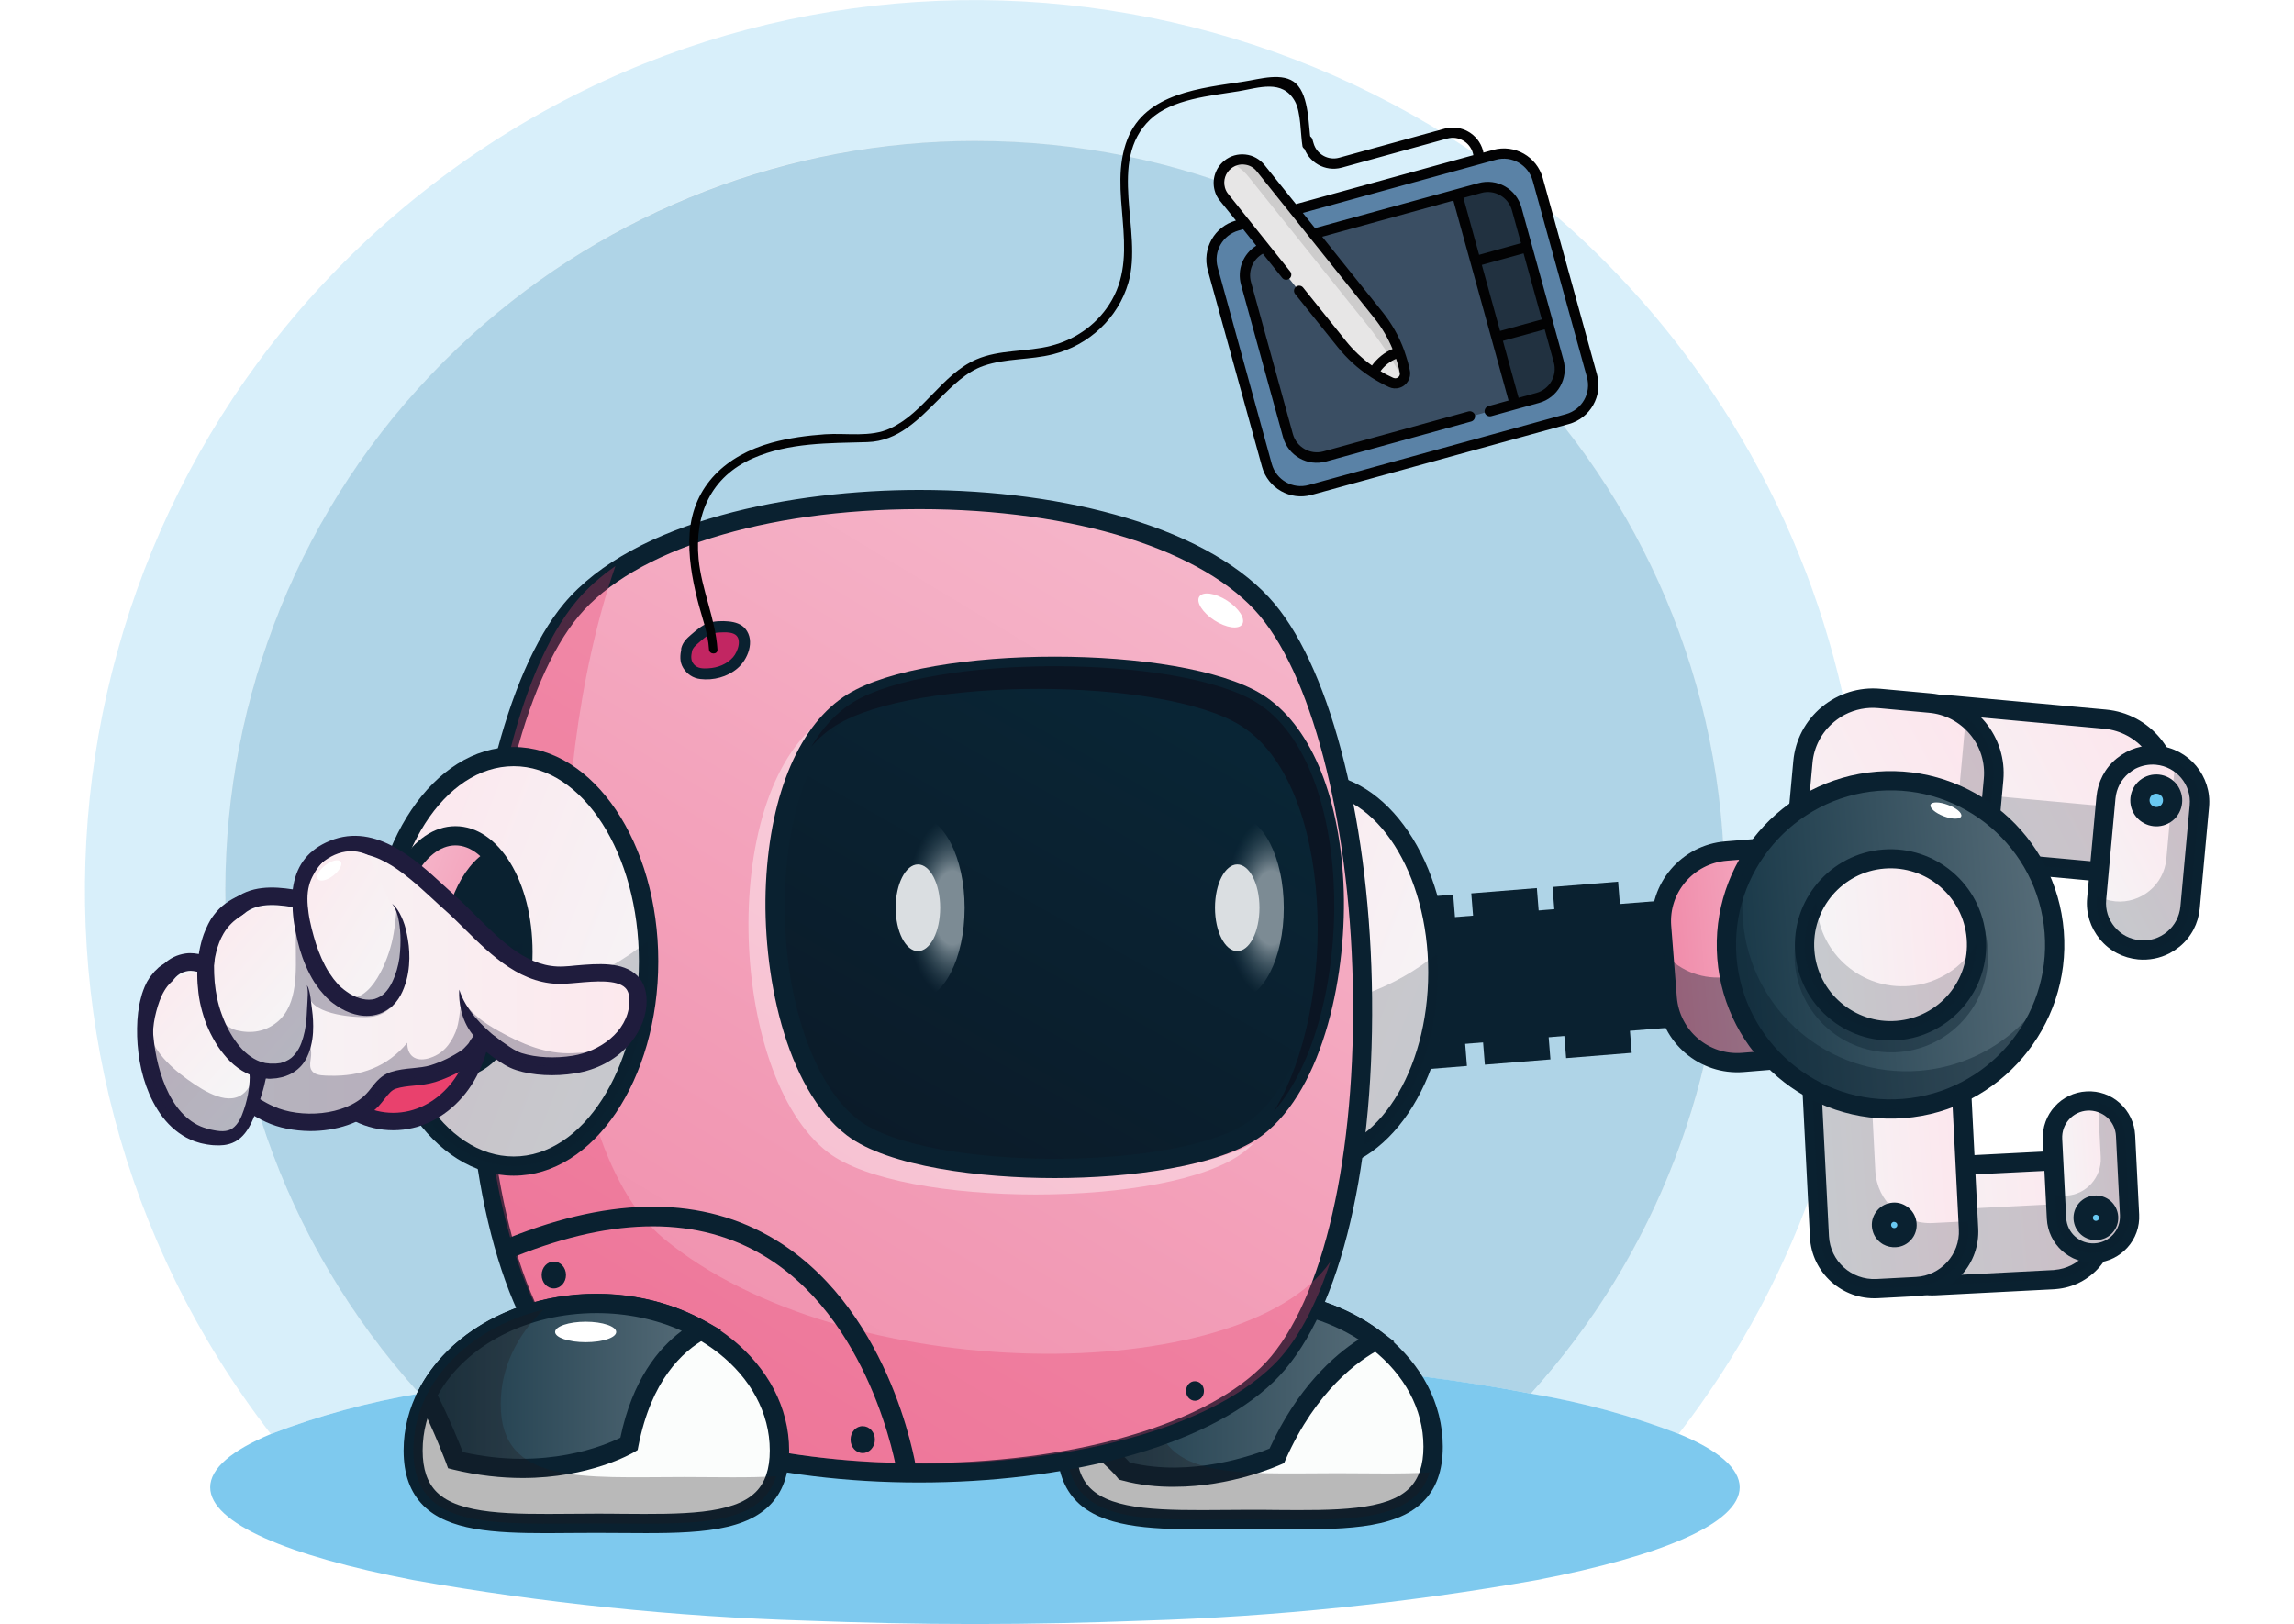 <?xml version="1.0" encoding="utf-8"?>
<!-- Generator: Adobe Illustrator 25.0.1, SVG Export Plug-In . SVG Version: 6.00 Build 0)  -->
<svg version="1.1" id="Capa_1" xmlns="http://www.w3.org/2000/svg" xmlns:xlink="http://www.w3.org/1999/xlink" x="0px" y="0px"
	 viewBox="0 0 143.4 101.53" style="enable-background:new 0 0 143.4 101.53;" xml:space="preserve">
<style type="text/css">
	.st0{fill:#FFFFFF;}
	.st1{opacity:0.3;fill:#7EC9EE;enable-background:new    ;}
	.st2{opacity:0.3;fill:#9A9999;enable-background:new    ;}
	.st3{opacity:0.5;fill:#7EC9EE;enable-background:new    ;}
	.st4{fill:#7EC9EE;}
	.st5{fill:#0A2130;}
	.st6{fill:url(#XMLID_4_);}
	.st7{opacity:0.4;fill:#0A2130;}
	.st8{fill:url(#XMLID_5_);}
	.st9{opacity:0.2;fill:#0A2130;}
	.st10{fill:url(#XMLID_6_);}
	.st11{fill:url(#XMLID_7_);}
	.st12{fill:#69C8F1;}
	.st13{fill:url(#XMLID_8_);}
	.st14{fill:url(#XMLID_9_);}
	.st15{fill:url(#XMLID_10_);}
	.st16{fill:url(#XMLID_11_);}
	.st17{fill:url(#XMLID_12_);}
	.st18{fill:#FBFDFC;}
	.st19{fill:url(#XMLID_13_);}
	.st20{opacity:0.3;fill:#201A1B;}
	.st21{fill:url(#XMLID_14_);}
	.st22{fill:url(#XMLID_15_);}
	.st23{opacity:0.3;fill:#E83E6C;}
	.st24{opacity:0.4;fill:#FFFFFF;}
	.st25{fill:url(#XMLID_16_);}
	.st26{fill:url(#XMLID_17_);}
	.st27{opacity:0.3;fill:#0A2130;}
	.st28{fill:url(#XMLID_18_);}
	.st29{fill:#0B1523;}
	.st30{fill:url(#XMLID_19_);}
	.st31{fill:#DADEE1;}
	.st32{fill:url(#XMLID_20_);}
	.st33{fill:url(#XMLID_21_);}
	.st34{fill:#E9416D;}
	.st35{fill:#1F1C3D;}
	.st36{fill:url(#XMLID_22_);}
	.st37{opacity:0.3;fill:#1F1C3D;}
	.st38{fill:url(#XMLID_23_);}
	.st39{fill:url(#XMLID_24_);}
	.st40{fill:url(#XMLID_25_);}
	.st41{fill:#C22662;}
	.st42{fill:#5A82A6;}
	.st43{fill:#3A4E63;}
	.st44{fill:#213140;}
	.st45{fill:#E7E6E6;}
	.st46{fill:#CDCCCC;}
	.st47{fill:#020203;}
</style>
<rect class="st0" width="143.4" height="101.53"/>
<g>
	<path class="st1" d="M107.81,55.67c0-25.88-20.98-46.86-46.86-46.86c-25.88,0-46.86,20.98-46.86,46.86
		c0,11.62,4.32,22.83,12.12,31.45c-3.17,0.53-6.28,1.38-9.28,2.53c-18.79-24.3-14.32-59.23,9.98-78.02S86.14-2.7,104.93,21.6
		c15.49,20.04,15.49,48.01,0,68.05c-3-1.16-6.11-2-9.28-2.53C103.48,78.51,107.82,67.3,107.81,55.67z"/>
	<path class="st2" d="M60.95,8.81c25.87-0.01,46.86,20.96,46.86,46.84c0,11.63-4.32,22.85-12.13,31.47
		c-8.71-1.65-21-2.68-34.73-2.68s-26,1-34.74,2.68C8.84,67.93,10.31,38.3,29.5,20.93C38.12,13.13,49.33,8.81,60.95,8.81z"/>
	<path class="st3" d="M60.95,8.81c25.87-0.01,46.86,20.96,46.86,46.84c0,11.63-4.32,22.85-12.13,31.47
		c-8.71-1.65-21-2.68-34.73-2.68s-26,1-34.74,2.68C8.84,67.93,10.31,38.3,29.5,20.93C38.12,13.13,49.33,8.81,60.95,8.81z"/>
	<path class="st4" d="M16.93,89.65c3-1.15,6.11-2,9.28-2.53c8.71-1.65,21.05-2.68,34.74-2.68s26,1,34.73,2.68
		c3.17,0.53,6.28,1.37,9.28,2.53c2.44,1,3.79,2.15,3.79,3.33c0,2.24-4.81,4.28-12.68,5.8c-8.12,1.44-16.33,2.29-24.57,2.54
		c-3.39,0.13-6.92,0.21-10.55,0.21c-3.63,0-7.16-0.08-10.56-0.21c-8.24-0.25-16.45-1.1-24.57-2.54c-7.87-1.52-12.68-3.56-12.68-5.8
		C13.14,91.8,14.49,90.67,16.93,89.65z"/>
	<g id="XMLID_00000091725688079635408340000011845763148023468946_">
		<g id="XMLID_00000155858019073909608040000009750126206453523083_">
			<g id="XMLID_00000007430752651557132290000015141602817222426761_">
				<g id="XMLID_00000027590117701077195440000015081766464721684112_">
					<g id="XMLID_00000103249302370631188100000001647177611337258383_">
						<g id="XMLID_00000072274667323974006980000002995436798574756781_">
							<g id="XMLID_00000106845211238452885150000001279850474953821317_">
								
									<rect id="XMLID_00000090260280738767756910000014923042572623598226_" x="59.41" y="58.32" transform="matrix(0.997 -0.079 0.079 0.997 -4.606 7.002)" class="st5" width="53.54" height="6.75"/>
								<path id="XMLID_00000096034417611018980940000017565230814405770885_" class="st5" d="M58.58,59.9l54.57-4.33l0.63,7.93
									L59.2,67.82L58.58,59.9z M112.04,56.87L59.87,61l0.44,5.52l52.17-4.14L112.04,56.87z"/>
							</g>
							<g id="XMLID_00000171710630532115825310000010313457212849002651_">
								<g id="XMLID_00000047018271157479650890000007583399536228167828_">
									
										<rect id="XMLID_00000095326103770562529930000014924759514781266586_" x="60.74" y="58.82" transform="matrix(0.997 -0.079 0.079 0.997 -4.588 5.104)" class="st5" width="2.91" height="3.42"/>
									<path id="XMLID_00000044872810393532998440000017058960559724370324_" class="st5" d="M59.96,58.39l4.1-0.33l0.37,4.61
										L60.33,63L59.96,58.39z M62.96,59.36l-1.7,0.13l0.18,2.21l1.7-0.13L62.96,59.36z"/>
								</g>
								<g id="XMLID_00000025430231598293472490000002609957682817055415_">
									
										<rect id="XMLID_00000140736800977671633840000013389441741141621167_" x="61.23" y="64.92" transform="matrix(0.997 -0.079 0.079 0.997 -5.069 5.162)" class="st5" width="2.91" height="3.42"/>
									<path id="XMLID_00000071546076785579240300000008256844534497280132_" class="st5" d="M60.45,64.48l4.1-0.33l0.37,4.61
										l-4.1,0.33L60.45,64.48z M63.45,65.45l-1.7,0.13l0.18,2.21l1.7-0.13L63.45,65.45z"/>
								</g>
							</g>
							<g id="XMLID_00000147904730721512969610000002993093105364054711_">
								<g id="XMLID_00000167384614583679186130000010859064847153670302_">
									
										<rect id="XMLID_00000133517243450576211260000013260155462418899084_" x="66.69" y="58.35" transform="matrix(0.997 -0.079 0.079 0.997 -4.533 5.573)" class="st5" width="2.91" height="3.42"/>
									<path id="XMLID_00000156558618430398026880000009358339281048457656_" class="st5" d="M65.92,57.92l4.1-0.33l0.37,4.61
										l-4.1,0.33L65.92,57.92z M68.91,58.89l-1.7,0.13l0.18,2.21l1.7-0.13L68.91,58.89z"/>
								</g>
								<g id="XMLID_00000086666631174531330590000005777955563794276513_">
									
										<rect id="XMLID_00000019638793076603652450000012197032191614973072_" x="67.18" y="64.44" transform="matrix(0.997 -0.079 0.079 0.997 -5.013 5.63)" class="st5" width="2.91" height="3.42"/>
									<path id="XMLID_00000006709260453833487240000013855736673991976093_" class="st5" d="M66.4,64.01l4.1-0.33l0.37,4.61
										l-4.1,0.33L66.4,64.01z M69.4,64.98l-1.7,0.13l0.18,2.21l1.7-0.13L69.4,64.98z"/>
								</g>
							</g>
							<g id="XMLID_00000045614840103729004930000000423043505199631806_">
								<g id="XMLID_00000088852800284913389970000013975963323681994926_">
									
										<rect id="XMLID_00000098905270469106187840000012146005603784230034_" x="71.77" y="57.95" transform="matrix(0.997 -0.079 0.079 0.997 -4.485 5.973)" class="st5" width="2.91" height="3.42"/>
									<path id="XMLID_00000036213633628734548460000000606212353685321911_" class="st5" d="M71,57.51l4.1-0.33l0.37,4.61
										l-4.1,0.33L71,57.51z M73.99,58.48l-1.7,0.13l0.18,2.21l1.7-0.13L73.99,58.48z"/>
								</g>
								<g id="XMLID_00000005266108823512749430000007220826870873841589_">
									
										<rect id="XMLID_00000111870920165132703640000009893884852792875408_" x="72.26" y="64.04" transform="matrix(0.997 -0.079 0.079 0.997 -4.965 6.03)" class="st5" width="2.91" height="3.42"/>
									<path id="XMLID_00000138571357543439283210000012029364781400559539_" class="st5" d="M71.48,63.61l4.1-0.33l0.37,4.61
										l-4.1,0.33L71.48,63.61z M74.48,64.58l-1.7,0.13l0.18,2.21l1.7-0.13L74.48,64.58z"/>
								</g>
							</g>
							<g id="XMLID_00000024683467295696056230000005244451525648875689_">
								<g id="XMLID_00000077294784939642127140000001429303359383865787_">
									
										<rect id="XMLID_00000101061087662580175290000018380240957765148308_" x="76.85" y="57.54" transform="matrix(0.997 -0.079 0.079 0.997 -4.437 6.373)" class="st5" width="2.91" height="3.42"/>
									<path id="XMLID_00000003817261048797882430000017994030409981459133_" class="st5" d="M76.08,57.11l4.1-0.33l0.37,4.61
										l-4.1,0.33L76.08,57.11z M79.07,58.08l-1.7,0.13l0.18,2.21l1.7-0.13L79.07,58.08z"/>
								</g>
								<g id="XMLID_00000147177839013259020810000010854256797554215058_">
									
										<rect id="XMLID_00000114770820215188043120000008198196179651735190_" x="77.34" y="63.64" transform="matrix(0.997 -0.079 0.079 0.997 -4.917 6.431)" class="st5" width="2.91" height="3.42"/>
									<path id="XMLID_00000156557937029172626580000012322754544084755632_" class="st5" d="M76.56,63.21l4.1-0.33l0.37,4.61
										l-4.1,0.33L76.56,63.21z M79.56,64.18l-1.7,0.13l0.18,2.21l1.7-0.13L79.56,64.18z"/>
								</g>
							</g>
							<g id="XMLID_00000129890631761600214510000013656081092922031009_">
								<g id="XMLID_00000168094456820439774110000015520244580268506507_">
									
										<rect id="XMLID_00000045620509888492503120000013622840488859988869_" x="82.3" y="57.11" transform="matrix(0.997 -0.079 0.079 0.997 -4.386 6.802)" class="st5" width="2.91" height="3.42"/>
									<path id="XMLID_00000019670456298523890080000017260958104576035762_" class="st5" d="M81.52,56.68l4.1-0.33l0.37,4.61
										l-4.1,0.33L81.52,56.68z M84.52,57.65l-1.7,0.13l0.18,2.21l1.7-0.13L84.52,57.65z"/>
								</g>
								<g id="XMLID_00000124855803011689021680000001787950988841574054_">
									
										<rect id="XMLID_00000016771165084162109040000018136035757786469792_" x="82.78" y="63.21" transform="matrix(0.997 -0.079 0.079 0.997 -4.866 6.859)" class="st5" width="2.91" height="3.42"/>
									<path id="XMLID_00000030480625429679626390000005906668365413412757_" class="st5" d="M82,62.77l4.1-0.33l0.37,4.61
										l-4.1,0.33L82,62.77z M85,63.75l-1.7,0.13l0.18,2.21l1.7-0.13L85,63.75z"/>
								</g>
							</g>
							<g id="XMLID_00000048499501543174224930000009204226352718360984_">
								<g id="XMLID_00000120549188745396686380000007247397942088426431_">
									
										<rect id="XMLID_00000035516810586473173930000015376201033214003866_" x="87.52" y="56.7" transform="matrix(0.997 -0.079 0.079 0.997 -4.337 7.214)" class="st5" width="2.91" height="3.42"/>
									<path id="XMLID_00000044883676213178049110000009019710992176316095_" class="st5" d="M86.74,56.26l4.1-0.33l0.37,4.61
										l-4.1,0.33L86.74,56.26z M89.74,57.24l-1.7,0.13l0.18,2.21l1.7-0.13L89.74,57.24z"/>
								</g>
								<g id="XMLID_00000071544734143064561820000005518179500462368184_">
									
										<rect id="XMLID_00000169522173838429268470000004664954377796015247_" x="88.01" y="62.79" transform="matrix(0.997 -0.079 0.079 0.997 -4.817 7.271)" class="st5" width="2.91" height="3.42"/>
									<path id="XMLID_00000173882978858906979220000006670826427138349756_" class="st5" d="M87.23,62.36l4.1-0.33l0.37,4.61
										l-4.1,0.33L87.23,62.36z M90.23,63.33l-1.7,0.13l0.18,2.21l1.7-0.13L90.23,63.33z"/>
								</g>
							</g>
							<g id="XMLID_00000098203552366905440290000010374864802420039075_">
								<g id="XMLID_00000161600499745913590410000008499700653337111693_">
									
										<rect id="XMLID_00000111176886168173224780000001467779608287816368_" x="92.75" y="56.28" transform="matrix(0.997 -0.079 0.079 0.997 -4.288 7.625)" class="st5" width="2.91" height="3.42"/>
									<path id="XMLID_00000078747092087466809730000005903274207179282617_" class="st5" d="M91.97,55.85l4.1-0.33l0.37,4.61
										l-4.1,0.33L91.97,55.85z M94.97,56.82l-1.7,0.13l0.18,2.21l1.7-0.13L94.97,56.82z"/>
								</g>
								<g id="XMLID_00000018210928492088525080000005015864778665995657_">
									
										<rect id="XMLID_00000065784936706264173420000005085991149991848125_" x="93.23" y="62.38" transform="matrix(0.997 -0.079 0.079 0.997 -4.768 7.683)" class="st5" width="2.91" height="3.42"/>
									<path id="XMLID_00000049912554562015031790000004547359834371610526_" class="st5" d="M92.45,61.95l4.1-0.33l0.37,4.61
										l-4.1,0.33L92.45,61.95z M95.45,62.92l-1.7,0.13l0.18,2.21l1.7-0.13L95.45,62.92z"/>
								</g>
							</g>
							<g id="XMLID_00000047025114514489169230000000569648632488998040_">
								<g id="XMLID_00000111188610540089620090000002054441992587273644_">
									
										<rect id="XMLID_00000086686871034422315140000009880677091958905758_" x="97.83" y="55.88" transform="matrix(0.997 -0.079 0.079 0.997 -4.24 8.025)" class="st5" width="2.91" height="3.42"/>
									<path id="XMLID_00000029019744500204429910000013881936215098146748_" class="st5" d="M97.05,55.45l4.1-0.33l0.37,4.61
										l-4.1,0.33L97.05,55.45z M100.05,56.42l-1.7,0.13l0.18,2.21l1.7-0.13L100.05,56.42z"/>
								</g>
								<g id="XMLID_00000129170778538339221070000013224942787252518074_">
									
										<rect id="XMLID_00000094580345169202852540000014049623485608792511_" x="98.31" y="61.98" transform="matrix(0.997 -0.079 0.079 0.997 -4.721 8.083)" class="st5" width="2.91" height="3.42"/>
									<path id="XMLID_00000040568408938521023900000010428924797146346147_" class="st5" d="M97.53,61.54l4.1-0.33l0.37,4.61
										l-4.1,0.33L97.53,61.54z M100.53,62.51l-1.7,0.13L99,64.86l1.7-0.13L100.53,62.51z"/>
								</g>
							</g>
						</g>
						<g id="XMLID_00000029044391086561342710000011884884403719553927_">
							<g id="XMLID_00000044142937631922802180000008188770832261180598_">
								<g id="XMLID_00000171679490973856973210000001315025863186241708_">
									
										<linearGradient id="XMLID_4_" gradientUnits="userSpaceOnUse" x1="2342.793" y1="-2507.586" x2="2353.438" y2="-2507.586" gradientTransform="matrix(-0.997 0.079 0.079 0.997 2648.266 2373.939)">
										<stop  offset="0" style="stop-color:#F6BBCE"/>
										<stop  offset="1" style="stop-color:#F089A8"/>
									</linearGradient>
									<path id="XMLID_00000059300864497516742470000003063979978668384651_" class="st6" d="M104.22,62.38
										c0.19,2.42,2.31,4.23,4.73,4.04l1.84-0.15c2.42-0.19,4.23-2.31,4.04-4.73l-0.35-4.45c-0.19-2.42-2.31-4.23-4.73-4.04
										l-1.84,0.15c-2.42,0.19-4.23,2.31-4.04,4.73L104.22,62.38z"/>
									<path id="XMLID_00000147937675881184689630000003619967433583323778_" class="st5" d="M103.62,62.43l-0.35-4.45
										c-0.22-2.75,1.84-5.16,4.59-5.38l1.84-0.15c2.75-0.22,5.16,1.84,5.38,4.59l0.35,4.45c0.22,2.75-1.84,5.16-4.59,5.38
										L109,67.02C106.25,67.24,103.83,65.18,103.62,62.43z M107.95,53.81c-2.09,0.17-3.65,2-3.48,4.08l0.35,4.45
										c0.17,2.09,2,3.65,4.08,3.48l1.84-0.15c2.09-0.17,3.65-2,3.48-4.08l-0.35-4.45c-0.17-2.09-2-3.65-4.08-3.48L107.95,53.81z"
										/>
								</g>
								<path id="XMLID_00000105425348958913081790000015590782376125062541_" class="st7" d="M107.71,61.1l1.84-0.15
									c2.42-0.19,4.23-2.31,4.04-4.73l-0.13-1.59c0.57,0.68,0.94,1.53,1.01,2.47l0.35,4.45c0.19,2.42-1.62,4.54-4.04,4.73
									l-1.84,0.15c-2.42,0.19-4.54-1.62-4.73-4.04l-0.23-2.85C104.87,60.59,106.23,61.21,107.71,61.1z"/>
							</g>
							<g id="XMLID_00000092418377185163881690000013822903040699914678_">
								<g id="XMLID_00000062163168593831075150000018127338666142091948_">
									
										<linearGradient id="XMLID_5_" gradientUnits="userSpaceOnUse" x1="1578.969" y1="-2544.72" x2="1596.175" y2="-2544.72" gradientTransform="matrix(-0.886 0.463 0.463 0.886 2711.287 1570.589)">
										<stop  offset="0" style="stop-color:#FCE6ED"/>
										<stop  offset="1" style="stop-color:#F5F6F7"/>
									</linearGradient>
									<path id="XMLID_00000121253825228393180190000015563591646129651642_" class="st8" d="M130.73,54.45
										c2.42,0.22,4.56-1.56,4.78-3.98l0.07-0.73c0.22-2.42-1.56-4.56-3.98-4.78l-9.49-0.87c-2.42-0.22-4.56,1.56-4.78,3.98
										l-0.07,0.73c-0.22,2.42,1.56,4.56,3.98,4.78L130.73,54.45z"/>
									<path id="XMLID_00000127012786571191981240000012296468224765123470_" class="st5" d="M130.67,55.05l-9.49-0.87
										c-1.33-0.12-2.53-0.75-3.39-1.78c-0.85-1.03-1.26-2.32-1.14-3.65l0.07-0.73c0.12-1.33,0.75-2.53,1.78-3.39
										c1.03-0.85,2.32-1.26,3.65-1.14l9.49,0.87c2.75,0.25,4.78,2.69,4.52,5.44l-0.07,0.73c-0.12,1.33-0.75,2.53-1.78,3.39
										c-0.28,0.23-0.58,0.43-0.89,0.6C132.59,54.94,131.64,55.13,130.67,55.05z M119.28,45.55c-0.78,0.65-1.26,1.56-1.35,2.57
										l-0.07,0.73c-0.19,2.08,1.35,3.94,3.43,4.13l9.49,0.87c1.01,0.09,2-0.21,2.77-0.86c0.78-0.65,1.26-1.56,1.35-2.57
										l0.07-0.73c0.19-2.08-1.35-3.93-3.43-4.13l-9.49-0.87c-0.73-0.07-1.46,0.08-2.1,0.41
										C119.72,45.22,119.49,45.37,119.28,45.55z"/>
								</g>
								<path id="XMLID_00000109724360669766399180000014422402118002501549_" class="st9" d="M117.26,48.8l0.07-0.73
									c0.04-0.45,0.15-0.88,0.31-1.27c0.61,1.44,1.98,2.51,3.65,2.66l9.49,0.87c1.97,0.18,3.75-0.97,4.47-2.71
									c0.28,0.65,0.4,1.37,0.33,2.12l-0.07,0.73c-0.22,2.42-2.36,4.2-4.78,3.98l-9.49-0.87C118.82,53.36,117.04,51.22,117.26,48.8
									z"/>
								<g id="XMLID_00000081614191024303026330000004057661930545269139_">
									
										<linearGradient id="XMLID_6_" gradientUnits="userSpaceOnUse" x1="1588.212" y1="-2542.997" x2="1607.752" y2="-2542.997" gradientTransform="matrix(-0.886 0.463 0.463 0.886 2711.287 1570.589)">
										<stop  offset="0" style="stop-color:#FCE6ED"/>
										<stop  offset="1" style="stop-color:#F5F6F7"/>
									</linearGradient>
									<path id="XMLID_00000020378210556741383670000013843089200912836236_" class="st10" d="M118.48,67.56
										c2.42,0.22,4.56-1.56,4.78-3.98l1.36-14.84c0.22-2.42-1.56-4.56-3.98-4.78l-3.16-0.29c-2.42-0.22-4.56,1.56-4.78,3.98
										l-1.36,14.84c-0.22,2.42,1.56,4.56,3.98,4.78L118.48,67.56z"/>
									<path id="XMLID_00000020368776432191184760000000029267213045839242_" class="st5" d="M118.43,68.16L118.43,68.16
										l-3.16-0.29c-1.33-0.12-2.53-0.75-3.39-1.78c-0.85-1.03-1.26-2.32-1.14-3.66l1.36-14.84c0.12-1.33,0.75-2.53,1.78-3.39
										c1.03-0.85,2.33-1.26,3.66-1.14l3.16,0.29c1.33,0.12,2.53,0.75,3.39,1.78c0.85,1.03,1.26,2.32,1.14,3.65l-1.36,14.84
										c-0.12,1.33-0.75,2.53-1.78,3.39c-0.28,0.23-0.58,0.43-0.89,0.6C120.35,68.06,119.4,68.24,118.43,68.16z M114.65,45.13
										c-0.78,0.65-1.26,1.56-1.35,2.57l-1.36,14.84c-0.09,1.01,0.21,1.99,0.86,2.77c0.65,0.78,1.56,1.26,2.57,1.35l3.16,0.29l0,0
										c1.01,0.09,1.99-0.21,2.77-0.86c0.78-0.65,1.26-1.56,1.35-2.57l1.36-14.84c0.09-1.01-0.21-1.99-0.86-2.77
										c-0.65-0.78-1.56-1.26-2.57-1.35l-3.16-0.29c-0.73-0.07-1.46,0.08-2.1,0.41C115.09,44.8,114.87,44.95,114.65,45.13z"/>
								</g>
								<path id="XMLID_00000128472296917214196090000017962085949513133977_" class="st9" d="M111.33,62.83
									c0.63,0.47,1.39,0.78,2.23,0.86l3.16,0.29c2.42,0.22,4.56-1.56,4.78-3.98l1.36-14.84c0.01-0.12,0.01-0.23,0.01-0.35
									c1.18,0.89,1.9,2.34,1.75,3.92l-1.36,14.84c-0.22,2.42-2.36,4.2-4.78,3.98l-3.16-0.29
									C113.02,67.06,111.3,65.11,111.33,62.83z"/>
								<g id="XMLID_00000015312800955500098660000006263669782748820865_">
									
										<linearGradient id="XMLID_7_" gradientUnits="userSpaceOnUse" x1="1577.825" y1="-2537.513" x2="1587.13" y2="-2537.513" gradientTransform="matrix(-0.886 0.463 0.463 0.886 2711.287 1570.589)">
										<stop  offset="0" style="stop-color:#FCE6ED"/>
										<stop  offset="1" style="stop-color:#F5F6F7"/>
									</linearGradient>
									<path id="XMLID_00000061451810355507475730000010034394675822590341_" class="st11" d="M133.71,59.38
										c1.61,0.15,3.04-1.04,3.19-2.65l0.58-6.33c0.15-1.61-1.04-3.04-2.65-3.19l0,0c-1.61-0.15-3.04,1.04-3.19,2.65l-0.58,6.33
										C130.91,57.81,132.1,59.23,133.71,59.38L133.71,59.38z"/>
									<path id="XMLID_00000168081120473211857520000003328613773578220207_" class="st5" d="M133.66,59.98
										c-0.94-0.09-1.79-0.53-2.39-1.26c-0.6-0.73-0.89-1.64-0.8-2.58l0.58-6.33c0.09-0.94,0.53-1.79,1.26-2.39
										c0.73-0.6,1.64-0.89,2.58-0.8c1.94,0.18,3.38,1.9,3.2,3.84l-0.58,6.33c-0.09,0.94-0.53,1.79-1.26,2.39
										c-0.2,0.16-0.41,0.3-0.63,0.42C135.01,59.91,134.34,60.04,133.66,59.98z M133.07,48.34c-0.48,0.4-0.77,0.96-0.83,1.58
										l-0.58,6.33c-0.06,0.62,0.13,1.22,0.53,1.7c0.4,0.48,0.96,0.77,1.58,0.83l0,0c0.62,0.06,1.22-0.13,1.7-0.53
										c0.48-0.4,0.77-0.96,0.83-1.58l0.58-6.33c0.12-1.28-0.83-2.41-2.11-2.53c-0.45-0.04-0.89,0.05-1.29,0.25
										C133.34,48.14,133.2,48.24,133.07,48.34z"/>
								</g>
								<path id="XMLID_00000171715086394083758570000018178948550147656094_" class="st9" d="M131.06,56.19l0.02-0.2
									c0.35,0.19,0.74,0.32,1.15,0.36c1.61,0.15,3.04-1.04,3.19-2.65l0.56-6.13c0.98,0.55,1.61,1.64,1.5,2.83l-0.58,6.33
									c-0.15,1.61-1.57,2.8-3.19,2.65C132.1,59.23,130.91,57.81,131.06,56.19z"/>
								<g id="XMLID_00000160885483966726213510000018206965764476097923_">
									<path id="XMLID_00000044886485269498181080000008822486645717754022_" class="st12" d="M133.89,50.51
										c0.26,0.5,0.88,0.69,1.38,0.43c0.5-0.26,0.69-0.88,0.43-1.38c-0.26-0.5-0.88-0.69-1.38-0.43
										C133.82,49.39,133.62,50.01,133.89,50.51z"/>
									<path id="XMLID_00000107556034154136858600000016226741940027919488_" class="st5" d="M133.35,50.79
										c-0.41-0.79-0.11-1.78,0.69-2.19c0.79-0.41,1.78-0.11,2.19,0.69c0.41,0.79,0.11,1.78-0.69,2.19
										C134.75,51.89,133.77,51.58,133.35,50.79z M134.42,50.23c0.11,0.2,0.36,0.28,0.57,0.18c0.2-0.11,0.28-0.36,0.18-0.57
										c-0.11-0.2-0.36-0.28-0.57-0.18S134.31,50.03,134.42,50.23z"/>
								</g>
							</g>
							<g id="XMLID_00000085222007549986771570000001121046428876084619_">
								<circle id="XMLID_00000104663724064531850610000014574295603490889879_" class="st12" cx="121.51" cy="52.42" r="1.02"/>
								<path id="XMLID_00000152947430471701530400000015817146370531082933_" class="st5" d="M119.89,52.55
									c-0.07-0.89,0.6-1.68,1.49-1.75c0.89-0.07,1.68,0.6,1.75,1.49c0.07,0.89-0.6,1.68-1.49,1.75
									C120.74,54.11,119.96,53.45,119.89,52.55z M121.09,52.46c0.02,0.23,0.22,0.4,0.45,0.38c0.23-0.02,0.4-0.22,0.38-0.45
									s-0.22-0.4-0.45-0.38C121.25,52.03,121.07,52.23,121.09,52.46z"/>
							</g>
							<g id="XMLID_00000026880996806803562120000008017526515299970181_">
								<g id="XMLID_00000175302282259185431770000008492717259761746109_">
									
										<linearGradient id="XMLID_8_" gradientUnits="userSpaceOnUse" x1="2327.217" y1="-2489.706" x2="2341.513" y2="-2489.706" gradientTransform="matrix(-0.997 0.079 0.079 0.997 2648.266 2373.939)">
										<stop  offset="0" style="stop-color:#FCE6ED"/>
										<stop  offset="1" style="stop-color:#F5F6F7"/>
									</linearGradient>
									<path id="XMLID_00000154419742430486929620000011194624732910711695_" class="st13" d="M127.99,72.58
										c1.89-0.1,3.5,1.36,3.6,3.25l0.03,0.57c0.1,1.89-1.36,3.5-3.25,3.6l-7.42,0.38c-1.89,0.1-3.5-1.36-3.6-3.25l-0.03-0.57
										c-0.1-1.89,1.36-3.5,3.25-3.6L127.99,72.58z"/>
									<path id="XMLID_00000067209011539237731010000013471842708158877364_" class="st5" d="M128.4,80.6l-7.42,0.38
										c-2.22,0.11-4.12-1.6-4.23-3.82l-0.03-0.57c-0.05-1.08,0.31-2.11,1.03-2.91c0.72-0.8,1.71-1.27,2.79-1.32l7.42-0.38
										c1.08-0.05,2.11,0.31,2.91,1.03c0.8,0.72,1.27,1.71,1.32,2.79l0.03,0.57c0.11,2.18-1.54,4.05-3.71,4.22
										C128.47,80.59,128.43,80.6,128.4,80.6z M120.6,73.56c-0.75,0.03-1.45,0.37-1.95,0.93c-0.51,0.56-0.76,1.28-0.72,2.04
										l0.03,0.57c0.08,1.56,1.41,2.76,2.97,2.68l7.42-0.38c0.03,0,0.05,0,0.08-0.01c1.52-0.12,2.68-1.43,2.6-2.96l-0.03-0.57
										c-0.04-0.75-0.37-1.45-0.93-1.95c-0.56-0.51-1.28-0.76-2.04-0.72L120.6,73.56z"/>
								</g>
								<path id="XMLID_00000047766221342325201150000013586011245067045265_" class="st9" d="M117.32,76.55
									c-0.04-0.82,0.21-1.58,0.65-2.19c0.66,0.84,1.71,1.37,2.87,1.31l7.42-0.38c1.07-0.05,2.01-0.6,2.6-1.41
									c0.42,0.54,0.69,1.21,0.73,1.94l0.03,0.57c0.1,1.89-1.36,3.5-3.25,3.6l-7.42,0.38c-1.89,0.1-3.5-1.36-3.6-3.25L117.32,76.55
									z"/>
								<g id="XMLID_00000119115323151404780250000009762823328811401141_">
									
										<linearGradient id="XMLID_9_" gradientUnits="userSpaceOnUse" x1="2335.472" y1="-2495.398" x2="2345.13" y2="-2495.398" gradientTransform="matrix(-0.997 0.079 0.079 0.997 2648.266 2373.939)">
										<stop  offset="0" style="stop-color:#FCE6ED"/>
										<stop  offset="1" style="stop-color:#F5F6F7"/>
									</linearGradient>
									<path id="XMLID_00000176016984800222302480000001112466831639963033_" class="st14" d="M118.87,61.98
										c1.89-0.1,3.5,1.36,3.6,3.25l0.59,11.6c0.1,1.89-1.36,3.5-3.25,3.6l-2.47,0.13c-1.89,0.1-3.5-1.36-3.6-3.25l-0.59-11.6
										c-0.1-1.89,1.36-3.5,3.25-3.6L118.87,61.98z"/>
									<path id="XMLID_00000108299805090606724970000003862896648951021502_" class="st5" d="M119.84,81.03l-2.47,0.13
										c-2.22,0.11-4.12-1.6-4.23-3.82l-0.59-11.6c-0.11-2.22,1.6-4.12,3.82-4.23l2.47-0.13c1.08-0.05,2.11,0.31,2.91,1.03
										s1.27,1.71,1.32,2.79l0.59,11.6c0.11,2.18-1.54,4.05-3.71,4.22C119.91,81.03,119.88,81.03,119.84,81.03z M116.42,62.71
										c-1.56,0.08-2.76,1.41-2.68,2.97l0.59,11.6c0.08,1.56,1.41,2.76,2.97,2.68l2.47-0.13c1.54-0.08,2.76-1.41,2.68-2.97
										l-0.59-11.6c-0.04-0.75-0.37-1.45-0.93-1.95c-0.56-0.51-1.28-0.76-2.04-0.72L116.42,62.71z"/>
								</g>
								<path id="XMLID_00000141449151080693626400000013901983401698011793_" class="st9" d="M113.14,65.71
									c-0.1-1.89,1.36-3.5,3.25-3.6l0.27-0.01l0.57,11.11c0.1,1.89,1.71,3.35,3.6,3.25l2.2-0.11l0.03,0.49
									c0.1,1.89-1.36,3.5-3.25,3.6l-2.47,0.13c-1.89,0.1-3.5-1.36-3.6-3.25L113.14,65.71z"/>
								<g id="XMLID_00000054978193684502030930000013519603822214451377_">
									
										<linearGradient id="XMLID_10_" gradientUnits="userSpaceOnUse" x1="2325.56" y1="-2492.097" x2="2330.27" y2="-2492.097" gradientTransform="matrix(-0.997 0.079 0.079 0.997 2648.266 2373.939)">
										<stop  offset="0" style="stop-color:#FCE6ED"/>
										<stop  offset="1" style="stop-color:#F5F6F7"/>
									</linearGradient>
									<path id="XMLID_00000085223508916824198350000008093011714423932560_" class="st15" d="M130.46,68.83
										c1.26-0.06,2.33,0.91,2.4,2.17l0.25,4.95c0.06,1.26-0.91,2.33-2.17,2.4l0,0c-1.26,0.06-2.33-0.91-2.4-2.17l-0.25-4.94
										C128.23,69.97,129.2,68.89,130.46,68.83L130.46,68.83z"/>
									<path id="XMLID_00000140716916875850367400000017873843372212904339_" class="st5" d="M130.98,78.94
										c-1.59,0.08-2.95-1.15-3.03-2.74l-0.25-4.94c-0.08-1.59,1.14-2.95,2.74-3.03l0,0c0.77-0.04,1.51,0.22,2.08,0.74
										c0.57,0.52,0.91,1.23,0.95,2l0.25,4.95c0.04,0.77-0.22,1.51-0.74,2.08c-0.5,0.55-1.17,0.88-1.91,0.94
										C131.04,78.94,131.01,78.94,130.98,78.94z M130.5,69.43c-0.93,0.05-1.64,0.84-1.59,1.77l0.25,4.94
										c0.05,0.93,0.84,1.64,1.77,1.59c0.45-0.02,0.86-0.22,1.16-0.55c0.3-0.33,0.45-0.76,0.43-1.21l-0.25-4.95
										c-0.02-0.45-0.22-0.86-0.55-1.16C131.38,69.56,130.94,69.41,130.5,69.43L130.5,69.43z"/>
								</g>
							</g>
							<path id="XMLID_00000182488360203007658900000012610333327577981318_" class="st9" d="M129.15,74.75
								c1.26-0.06,2.23-1.14,2.17-2.4l-0.18-3.45c0.95,0.24,1.67,1.07,1.72,2.1l0.25,4.95c0.06,1.26-0.91,2.33-2.17,2.4
								c-1.26,0.06-2.33-0.91-2.4-2.17l-0.08-1.49C128.69,74.73,128.92,74.76,129.15,74.75z"/>
							<g id="XMLID_00000179618664892509285340000016031275139285743496_">
								<path id="XMLID_00000075163198358851172000000014295392289838431912_" class="st12" d="M130.32,75.74
									c0.22-0.38,0.71-0.51,1.09-0.29c0.38,0.22,0.51,0.71,0.29,1.09c-0.22,0.38-0.71,0.51-1.09,0.29
									C130.24,76.61,130.1,76.12,130.32,75.74z"/>
								<path id="XMLID_00000140005127927138371060000015920841936794917041_" class="st5" d="M130.32,77.35
									c-0.67-0.38-0.9-1.24-0.52-1.91l0,0c0.38-0.67,1.24-0.9,1.91-0.52c0.67,0.38,0.9,1.24,0.52,1.91
									c-0.19,0.32-0.49,0.56-0.85,0.65c-0.09,0.02-0.17,0.04-0.26,0.04C130.84,77.55,130.56,77.49,130.32,77.35z M130.85,76.04
									c-0.05,0.09-0.02,0.21,0.07,0.26c0.06,0.03,0.12,0.03,0.15,0.02c0.03-0.01,0.08-0.03,0.12-0.09
									c0.05-0.09,0.02-0.21-0.07-0.26c-0.03-0.02-0.07-0.03-0.11-0.03C130.94,75.95,130.88,75.98,130.85,76.04z"/>
							</g>
							<g id="XMLID_00000101784745994474537830000015797174950680741561_">
								<path id="XMLID_00000127046229177555690970000001192778118151536541_" class="st12" d="M117.72,76.18
									c0.22-0.38,0.71-0.51,1.09-0.29c0.38,0.22,0.51,0.71,0.29,1.09c-0.22,0.38-0.71,0.51-1.09,0.29
									C117.63,77.05,117.5,76.56,117.72,76.18z"/>
								<path id="XMLID_00000097463565636859215870000003323905693214252731_" class="st5" d="M117.71,77.79
									c-0.32-0.19-0.56-0.49-0.65-0.85c-0.1-0.36-0.05-0.74,0.14-1.06c0.19-0.32,0.49-0.56,0.85-0.65
									c0.36-0.1,0.74-0.05,1.06,0.14c0.67,0.38,0.9,1.24,0.52,1.91c-0.19,0.32-0.49,0.56-0.85,0.65
									c-0.09,0.02-0.17,0.04-0.26,0.04C118.24,77.99,117.96,77.93,117.71,77.79z M118.36,76.39c-0.03,0.01-0.08,0.03-0.12,0.09
									l0,0c-0.03,0.06-0.03,0.12-0.02,0.15s0.03,0.08,0.09,0.12c0.06,0.03,0.12,0.03,0.15,0.02c0.03-0.01,0.08-0.03,0.12-0.09
									c0.05-0.09,0.02-0.21-0.07-0.26c-0.04-0.02-0.08-0.03-0.11-0.03C118.38,76.38,118.37,76.39,118.36,76.39z"/>
							</g>
							<g id="XMLID_00000134945314621922598920000006364406091313958307_">
								<g id="XMLID_00000024694987536683438650000000180386212270341002_">
									
										<linearGradient id="XMLID_11_" gradientUnits="userSpaceOnUse" x1="2328.998" y1="-2507.557" x2="2349.523" y2="-2507.557" gradientTransform="matrix(-0.997 0.079 0.079 0.997 2648.266 2373.939)">
										<stop  offset="0" style="stop-color:#566C78"/>
										<stop  offset="1" style="stop-color:#173747"/>
									</linearGradient>
									<path id="XMLID_00000135662834971979676160000007056275215777977271_" class="st16" d="M107.95,59.88
										c0.45,5.65,5.39,9.87,11.04,9.42c5.65-0.45,9.87-5.39,9.42-11.04c-0.45-5.65-5.39-9.87-11.04-9.42
										C111.72,49.28,107.5,54.23,107.95,59.88z"/>
									<path id="XMLID_00000156582776021972365910000016914514992369887149_" class="st5" d="M107.35,59.93
										c-0.47-5.97,4-11.22,9.97-11.69s11.22,4,11.69,9.97c0.47,5.97-4,11.22-9.97,11.69C113.06,70.37,107.82,65.9,107.35,59.93z
										 M108.55,59.83c0.42,5.31,5.08,9.29,10.39,8.87s9.29-5.08,8.87-10.39c-0.42-5.31-5.08-9.29-10.39-8.87
										C112.1,49.86,108.13,54.52,108.55,59.83z"/>
								</g>
								<path id="XMLID_00000060030771748408834950000016310540267403464593_" class="st7" d="M109.31,53.9
									c-0.32,1.14-0.46,2.36-0.36,3.62c0.45,5.65,5.39,9.87,11.04,9.42c3.48-0.28,6.42-2.26,8.05-5.06
									c-1.14,4.01-4.67,7.08-9.06,7.43c-5.65,0.45-10.59-3.77-11.04-9.42C107.77,57.71,108.29,55.65,109.31,53.9z"/>
								<circle id="XMLID_00000115474389192177034050000010194221589709858963_" class="st7" cx="118.23" cy="59.74" r="6.05"/>
								<g id="XMLID_00000023280173949316831000000010984444387210482599_">
									
										<linearGradient id="XMLID_12_" gradientUnits="userSpaceOnUse" x1="2333.885" y1="-2507.557" x2="2344.636" y2="-2507.557" gradientTransform="matrix(-0.997 0.079 0.079 0.997 2648.266 2373.939)">
										<stop  offset="0" style="stop-color:#FCE6ED"/>
										<stop  offset="1" style="stop-color:#F5F6F7"/>
									</linearGradient>
									<circle id="XMLID_00000025438844269215848980000002017678929131381896_" class="st17" cx="118.18" cy="59.07" r="5.38"/>
									<path id="XMLID_00000031208890198186217960000005727531427799991965_" class="st5" d="M112.22,59.54
										c-0.26-3.29,2.2-6.17,5.49-6.43c3.29-0.26,6.17,2.2,6.43,5.49c0.26,3.29-2.2,6.17-5.49,6.43S112.48,62.83,112.22,59.54z
										 M113.42,59.44c0.21,2.62,2.51,4.59,5.14,4.38s4.59-2.51,4.38-5.14c-0.21-2.62-2.51-4.59-5.14-4.38
										S113.21,56.82,113.42,59.44z"/>
								</g>
								<path id="XMLID_00000041284183094227524250000010283232656612324497_" class="st9" d="M113.56,56.31c0,0.13,0,0.27,0.01,0.4
									c0.23,2.96,2.82,5.17,5.78,4.93c1.8-0.14,3.32-1.16,4.19-2.61c0.02,2.79-2.12,5.16-4.95,5.38
									c-2.96,0.23-5.55-1.97-5.78-4.93C112.73,58.34,113.01,57.24,113.56,56.31z"/>
								<path id="XMLID_00000010306914245206104480000009106205995871100072_" class="st0" d="M120.68,50.31
									c-0.07,0.2,0.3,0.52,0.83,0.72c0.53,0.2,1.02,0.2,1.09,0c0.07-0.2-0.3-0.52-0.83-0.71
									C121.24,50.12,120.75,50.11,120.68,50.31z"/>
							</g>
						</g>
					</g>
					<g id="XMLID_00000090254056256910909050000005765247792151525304_">
						<g id="XMLID_00000090260762000155107150000008825364221469463734_">
							<path id="XMLID_00000064344408103340005230000001885964703261507481_" class="st18" d="M66.69,90.43
								c0,5.08,5.13,4.56,11.45,4.56s11.45,0.52,11.45-4.56c0-5.08-5.13-9.19-11.45-9.19S66.69,85.36,66.69,90.43z"/>
							<path id="XMLID_00000111889716023068814250000016598517306823313542_" class="st5" d="M67.33,93.89
								c-0.83-0.83-1.24-1.96-1.24-3.45c0-5.4,5.41-9.8,12.05-9.8c6.65,0,12.05,4.39,12.05,9.8c0,1.5-0.41,2.63-1.24,3.45
								c-1.78,1.77-5.22,1.74-9.2,1.71c-1.06-0.01-2.18-0.01-3.23,0c-0.5,0-0.99,0.01-1.47,0.01
								C71.71,95.61,68.88,95.43,67.33,93.89z M79.76,94.4c3.71,0.03,6.92,0.05,8.34-1.36c0.59-0.59,0.88-1.44,0.88-2.6
								c0-4.74-4.87-8.59-10.85-8.59s-10.85,3.85-10.85,8.59c0,1.16,0.29,2.01,0.88,2.6c1.42,1.41,4.63,1.39,8.34,1.36
								c0.53,0,1.07-0.01,1.62-0.01S79.23,94.39,79.76,94.4z"/>
						</g>
						<g id="XMLID_00000042701731985773325840000005110750890734903705_">
							
								<linearGradient id="XMLID_13_" gradientUnits="userSpaceOnUse" x1="1571.833" y1="86.801" x2="1591.102" y2="86.801" gradientTransform="matrix(-1 0 0 1 1657.878 0)">
								<stop  offset="0" style="stop-color:#566C78"/>
								<stop  offset="1" style="stop-color:#173747"/>
							</linearGradient>
							<path id="XMLID_00000118381777236432225510000012493002415501959612_" class="st19" d="M78.14,81.24
								c3.07,0,5.85,0.97,7.91,2.55c-1.54,0.8-4.25,2.77-6.23,7.24c0,0-4.81,2.2-9.52,0.94c0,0-1.47-1.77-3.51-2.65
								C67.46,84.77,72.29,81.24,78.14,81.24z"/>
							<path id="XMLID_00000132766388615704743510000008018244587039332227_" class="st5" d="M70.14,92.55l-0.19-0.05l-0.12-0.15
								c-0.01-0.02-1.41-1.67-3.29-2.49l-0.43-0.18l0.07-0.46c0.74-4.9,5.88-8.59,11.96-8.59c3.09,0,6.03,0.95,8.27,2.67l0.75,0.57
								l-0.84,0.44c-1.4,0.73-4.03,2.6-5.96,6.95l-0.09,0.21l-0.21,0.09c-0.16,0.07-3.09,1.39-6.65,1.39
								C72.35,92.96,71.24,92.85,70.14,92.55z M84.93,83.74c-1.92-1.23-4.3-1.9-6.79-1.9c-5.3,0-9.8,3.03-10.69,7.12
								c1.6,0.81,2.78,2.04,3.17,2.47c3.85,0.95,7.81-0.49,8.74-0.87C81.09,86.78,83.35,84.76,84.93,83.74z"/>
						</g>
						<path id="XMLID_00000110449177647140778720000016597849262060710575_" class="st20" d="M74.83,81.63
							c-1.67,1.6-2.68,3.66-2.68,5.91c0,5.08,5.13,4.56,11.45,4.56c2.1,0,4.07,0.06,5.77-0.05c-1.04,3.35-5.67,2.95-11.23,2.95
							c-6.32,0-11.45,0.52-11.45-4.56C66.69,86.28,70.12,82.77,74.83,81.63z"/>
						<path id="XMLID_00000170969902002753834800000003169445251725040279_" class="st0" d="M75.56,83.03
							c0,0.35,0.85,0.64,1.91,0.64c1.05,0,1.91-0.28,1.91-0.64c0-0.35-0.85-0.64-1.91-0.64C76.42,82.39,75.56,82.68,75.56,83.03z"/>
					</g>
					<g id="XMLID_00000168832586107081458840000006399245731745768091_">
						<g id="XMLID_00000082348169166745390890000013360355754519278492_">
							<g id="XMLID_00000004543043198316393240000002971957234301462181_">
								
									<linearGradient id="XMLID_14_" gradientUnits="userSpaceOnUse" x1="1585.66" y1="56.975" x2="1565.472" y2="64.781" gradientTransform="matrix(-1 0 0 1 1657.878 0)">
									<stop  offset="0" style="stop-color:#FCE6ED"/>
									<stop  offset="1" style="stop-color:#F5F6F7"/>
								</linearGradient>
								
									<ellipse id="XMLID_00000083811701776219944120000009905065138955735968_" class="st21" cx="82.09" cy="60.79" rx="7.81" ry="11.84"/>
								<path id="XMLID_00000098922488376337415270000014828514652953207428_" class="st5" d="M73.68,60.79
									c0-6.86,3.77-12.45,8.41-12.45c4.64,0,8.41,5.58,8.41,12.45s-3.77,12.45-8.41,12.45C77.45,73.24,73.68,67.65,73.68,60.79z
									 M74.88,60.79c0,6.2,3.23,11.24,7.2,11.24s7.2-5.04,7.2-11.24s-3.23-11.24-7.2-11.24S74.88,54.59,74.88,60.79z"/>
							</g>
							<path id="XMLID_00000168839831539628600620000008797584996289044878_" class="st9" d="M79.37,63.18
								c4.11,0,7.82-1.37,10.48-3.58c0.03,0.39,0.04,0.79,0.04,1.19c0,6.54-3.49,11.84-7.81,11.84c-3.94,0-7.19-4.42-7.73-10.17
								C75.92,62.92,77.61,63.18,79.37,63.18z"/>
						</g>
						<g id="XMLID_00000176740016274715939560000007152067017906106028_">
							
								<linearGradient id="XMLID_15_" gradientUnits="userSpaceOnUse" x1="1578.145" y1="25.367" x2="1621.058" y2="96.427" gradientTransform="matrix(-1 0 0 1 1657.878 0)">
								<stop  offset="0" style="stop-color:#F6BBCE"/>
								<stop  offset="1" style="stop-color:#F089A8"/>
							</linearGradient>
							<path id="XMLID_00000109734625521038859510000013723342930753114759_" class="st22" d="M35.72,85.94
								c8.46,8.17,35.04,8.17,43.5,0c8.33-8.04,7.57-38.77,0-47.82c-7.69-9.19-35.81-9.19-43.5,0
								C28.14,47.17,27.39,77.9,35.72,85.94z"/>
							<path id="XMLID_00000067225757283877269140000008035657273974539914_" class="st5" d="M35.3,86.38
								c-3.96-3.82-6.26-12.78-6.15-23.97c0.1-10.68,2.5-20.36,6.1-24.67c4.39-5.24,14.35-7.11,22.21-7.11
								c4.66,0,9.14,0.6,12.96,1.75c4.16,1.24,7.36,3.1,9.25,5.36c3.61,4.31,6,13.99,6.1,24.67c0.11,11.19-2.19,20.15-6.15,23.97
								c-4.35,4.2-13.26,6.3-22.17,6.3C48.56,92.68,39.65,90.58,35.3,86.38z M36.18,38.51c-3.44,4.11-5.72,13.49-5.82,23.91
								c-0.1,10.7,2.11,19.55,5.78,23.09l-0.42,0.43l0.42-0.43c3.81,3.67,11.98,5.96,21.33,5.96c9.35,0,17.53-2.28,21.33-5.96
								c3.67-3.54,5.88-12.39,5.78-23.09c-0.1-10.41-2.39-19.8-5.82-23.91c-3.45-4.12-11.6-6.68-21.29-6.68
								C47.78,31.84,39.63,34.39,36.18,38.51z"/>
						</g>
						<path id="XMLID_00000085947495218474522040000008850165167370172304_" class="st23" d="M36.06,37.55
							c0.66-0.79,1.48-1.51,2.41-2.16c-4.58,13.16-4.52,35.77,3.01,42.03c11.27,9.36,36.18,9.36,41.68,1.46
							c-0.92,2.8-2.11,5.06-3.6,6.5c-8.46,8.17-35.04,8.17-43.5,0C27.73,77.33,28.49,46.6,36.06,37.55z"/>
						<path id="XMLID_00000125594306109510791050000004030194543887735960_" class="st24" d="M51.77,44.75
							c0.08-0.05,0.17-0.1,0.26-0.15c-5.64,5.55-4.71,21.82,1.22,26.34c4.36,3.32,19.7,3.49,25.15,0.5
							c-0.22,0.22-0.45,0.43-0.69,0.61c-4.59,3.5-21.35,3.5-25.94,0C45.45,67.23,44.81,49.04,51.77,44.75z"/>
						<path id="XMLID_00000066493149034546737860000016088785359041026978_" class="st0" d="M74.97,37.3c-0.22,0.34,0.2,1,0.94,1.48
							c0.74,0.48,1.52,0.59,1.74,0.25c0.22-0.34-0.2-1-0.94-1.48C75.97,37.07,75.19,36.96,74.97,37.3z"/>
						<g id="XMLID_00000145054644064290864350000006386423083973416368_">
							<path id="XMLID_00000132782399859232385240000012686377295140099752_" class="st5" d="M56.06,91.98l1.21-0.19
								c-0.07-0.42-1.72-10.34-9.24-14.54c-4.54-2.54-10.2-2.41-16.83,0.39l0.47,1.13c6.27-2.64,11.57-2.8,15.76-0.45
								C54.44,82.24,56.05,91.89,56.06,91.98z"/>
						</g>
						<path id="XMLID_00000163760802236600514590000012618105586624925060_" class="st5" d="M33.86,79.71
							c0,0.47,0.34,0.84,0.76,0.84s0.76-0.38,0.76-0.84c0-0.47-0.34-0.84-0.76-0.84S33.86,79.24,33.86,79.71z"/>
						<path id="XMLID_00000015328919887700566490000001402107696812265359_" class="st5" d="M53.17,90c0,0.47,0.34,0.84,0.76,0.84
							c0.42,0,0.76-0.38,0.76-0.84c0-0.47-0.34-0.84-0.76-0.84C53.51,89.15,53.17,89.53,53.17,90z"/>
						<path id="XMLID_00000128450937971879876370000011170216656284856731_" class="st5" d="M74.14,86.96
							c0,0.34,0.25,0.61,0.56,0.61c0.31,0,0.56-0.27,0.56-0.61c0-0.34-0.25-0.61-0.56-0.61C74.39,86.34,74.14,86.62,74.14,86.96z"/>
						<g id="XMLID_00000141439826121896371540000007909191190448698542_">
							<g id="XMLID_00000014618578614313070500000011557294508813134244_">
								<g id="XMLID_00000129888298313312344150000002701259775021257094_">
									
										<linearGradient id="XMLID_16_" gradientUnits="userSpaceOnUse" x1="1636.433" y1="55.979" x2="1614.619" y2="64.414" gradientTransform="matrix(-1 0 0 1 1657.878 0)">
										<stop  offset="0" style="stop-color:#FCE6ED"/>
										<stop  offset="1" style="stop-color:#F5F6F7"/>
									</linearGradient>
									<path id="XMLID_00000070830013186093037280000011366462753033828493_" class="st25" d="M23.67,60.1
										c0,7.07,3.78,12.8,8.43,12.8s8.43-5.73,8.43-12.8c0-7.07-3.78-12.8-8.43-12.8S23.67,53.03,23.67,60.1z"/>
									<path id="XMLID_00000130604436320572806440000009712045882228027833_" class="st5" d="M23.07,60.1
										c0-7.39,4.05-13.4,9.04-13.4s9.04,6.01,9.04,13.4c0,7.39-4.05,13.4-9.04,13.4S23.07,67.49,23.07,60.1z M24.28,60.1
										c0,6.72,3.51,12.2,7.83,12.2s7.83-5.47,7.83-12.2c0-6.72-3.51-12.2-7.83-12.2S24.28,53.38,24.28,60.1z"/>
								</g>
								<path id="XMLID_00000124155046788093294320000017942233072411344569_" class="st9" d="M29.17,62.68
									c4.44,0,8.45-1.48,11.33-3.86c0.03,0.42,0.04,0.85,0.04,1.29c0,7.07-3.78,12.8-8.43,12.8c-4.25,0-7.77-4.78-8.35-10.99
									C25.45,62.41,27.27,62.68,29.17,62.68z"/>
							</g>
							<g id="XMLID_00000098918010262610705570000000659492371275196846_">
								
									<linearGradient id="XMLID_17_" gradientUnits="userSpaceOnUse" x1="1634.933" y1="57.384" x2="1623.633" y2="61.754" gradientTransform="matrix(-1 0 0 1 1657.878 0)">
									<stop  offset="0" style="stop-color:#F6BBCE"/>
									<stop  offset="1" style="stop-color:#F089A8"/>
								</linearGradient>
								<path id="XMLID_00000130618213094837709660000013110681553071707549_" class="st26" d="M24.25,59.52
									c0,4.02,1.89,7.27,4.21,7.27s4.21-3.26,4.21-7.27c0-4.02-1.89-7.27-4.21-7.27S24.25,55.5,24.25,59.52z"/>
								<path id="XMLID_00000143603890349634695180000000104202838650094262_" class="st5" d="M23.65,59.52
									c0-4.42,2.12-7.87,4.82-7.87c2.7,0,4.82,3.46,4.82,7.87s-2.12,7.87-4.82,7.87C25.77,67.39,23.65,63.94,23.65,59.52z
									 M24.86,59.52c0,3.61,1.65,6.67,3.61,6.67s3.61-3.05,3.61-6.67c0-3.61-1.65-6.67-3.61-6.67S24.86,55.91,24.86,59.52z"/>
							</g>
							<path id="XMLID_00000162314049702399648610000012936377156641650078_" class="st5" d="M30.53,53.18
								c1.29,1.24,2.16,3.62,2.16,6.34c0,3.24-1.23,5.98-2.93,6.92c-1.29-1.25-2.16-3.62-2.16-6.34
								C27.6,56.86,28.83,54.12,30.53,53.18z"/>
							<path id="XMLID_00000077294373235164822330000015709539657110589369_" class="st27" d="M24.25,59.55
								c3.8,0.49,6.57,0.02,8.41-0.59c0.01,0.19,0.02,0.37,0.02,0.56c0,4.02-1.89,7.27-4.21,7.27
								C26.15,66.79,24.26,63.55,24.25,59.55z"/>
						</g>
						<g id="XMLID_00000151527650006302753520000016429893923347828920_">
							
								<linearGradient id="XMLID_18_" gradientUnits="userSpaceOnUse" x1="1583.301" y1="41.659" x2="1600.833" y2="72.67" gradientTransform="matrix(-1 0 0 1 1657.878 0)">
								<stop  offset="0" style="stop-color:#092636"/>
								<stop  offset="1" style="stop-color:#0B1B29"/>
							</linearGradient>
							<path id="XMLID_00000141433672656888322010000006846277761275531664_" class="st28" d="M53.3,70.5
								c4.46,3.4,20.79,3.4,25.25,0c6.16-4.7,6.78-22.41,0-26.58c-4.91-3.03-20.34-3.03-25.25,0C46.53,48.09,47.14,65.8,53.3,70.5z"
								/>
							<path id="XMLID_00000066497369273932198740000013344749767392659895_" class="st5" d="M52.94,70.98L52.94,70.98
								c-3.87-2.95-5.33-10.24-5.06-15.77c0.28-5.68,2.14-9.98,5.11-11.81c5.08-3.13,20.8-3.13,25.88,0
								c2.96,1.83,4.82,6.13,5.11,11.8c0.27,5.53-1.19,12.82-5.06,15.77c-2.59,1.97-8.41,2.68-12.99,2.68
								C61.35,73.65,55.53,72.95,52.94,70.98z M53.62,44.43c-2.58,1.59-4.28,5.64-4.53,10.84c-0.32,6.39,1.57,12.45,4.58,14.75l0,0
								c4.24,3.23,20.28,3.23,24.52,0c3.02-2.3,4.9-8.37,4.58-14.75c-0.26-5.2-1.95-9.25-4.54-10.84
								c-2.36-1.45-7.33-2.18-12.31-2.18C60.95,42.25,55.98,42.97,53.62,44.43z"/>
						</g>
						<path id="XMLID_00000111190095289928788670000013209500475061546632_" class="st29" d="M77.52,45.34
							c-4.91-3.03-20.34-3.03-25.25,0c-0.57,0.35-1.08,0.8-1.55,1.33c0.7-1.17,1.55-2.12,2.58-2.75c4.91-3.03,20.34-3.03,25.25,0
							c6.36,3.92,6.21,19.73,1.08,25.56C83.71,62.83,83.41,48.97,77.52,45.34z"/>
						<g id="XMLID_00000071523817440889540160000001508666174796031116_">
							
								<radialGradient id="XMLID_19_" cx="4345.3" cy="56.755" r="5.698" gradientTransform="matrix(-0.512 0 0 1 2284.344 0)" gradientUnits="userSpaceOnUse">
								<stop  offset="0.404" style="stop-color:#7C8B94"/>
								<stop  offset="1" style="stop-color:#314C5A;stop-opacity:0"/>
							</radialGradient>
							<path id="XMLID_00000138559120837691937000000013155745413734873244_" class="st30" d="M54.46,56.76
								c0,3.15,1.31,5.7,2.92,5.7c1.61,0,2.92-2.55,2.92-5.7c0-3.15-1.31-5.7-2.92-5.7C55.76,51.06,54.46,53.61,54.46,56.76z"/>
							<path id="XMLID_00000093143718776315424400000001676780193513757835_" class="st31" d="M55.99,56.75
								c0,1.49,0.62,2.71,1.39,2.71c0.77,0,1.39-1.21,1.39-2.71c0-1.49-0.62-2.71-1.39-2.71C56.61,54.05,55.99,55.26,55.99,56.75z"
								/>
						</g>
						<g id="XMLID_00000065776870463959455380000009661450837686202802_">
							
								<radialGradient id="XMLID_20_" cx="4306.36" cy="56.755" r="5.698" gradientTransform="matrix(-0.512 0 0 1 2284.344 0)" gradientUnits="userSpaceOnUse">
								<stop  offset="0.404" style="stop-color:#7C8B94"/>
								<stop  offset="1" style="stop-color:#314C5A;stop-opacity:0"/>
							</radialGradient>
							<path id="XMLID_00000112593263325092886860000000851424427409449863_" class="st32" d="M74.41,56.76
								c0,3.15,1.31,5.7,2.92,5.7c1.61,0,2.92-2.55,2.92-5.7c0-3.15-1.31-5.7-2.92-5.7C75.72,51.06,74.41,53.61,74.41,56.76z"/>
							<path id="XMLID_00000031913207708708581310000010256717330241631126_" class="st31" d="M75.95,56.75
								c0,1.49,0.62,2.71,1.39,2.71c0.77,0,1.39-1.21,1.39-2.71c0-1.49-0.62-2.71-1.39-2.71C76.57,54.05,75.95,55.26,75.95,56.75z"
								/>
						</g>
					</g>
					<g id="XMLID_00000037691113409741551930000003132928352667349394_">
						<g id="XMLID_00000036972487566420845330000009236319948389047704_">
							<path id="XMLID_00000024693302232427590170000010697215400204771767_" class="st18" d="M25.83,90.68
								c0,5.08,5.13,4.56,11.45,4.56s11.45,0.52,11.45-4.56c0-5.08-5.13-9.19-11.45-9.19S25.83,85.6,25.83,90.68z"/>
							<path id="XMLID_00000163773157025394322620000007564891698430919046_" class="st5" d="M26.47,94.13
								c-0.83-0.83-1.24-1.96-1.24-3.45c0-5.4,5.41-9.8,12.05-9.8s12.05,4.39,12.05,9.8c0,1.5-0.41,2.63-1.24,3.45
								c-1.78,1.77-5.22,1.74-9.2,1.71c-1.06-0.01-2.18-0.01-3.23,0c-0.5,0-0.99,0.01-1.47,0.01
								C30.85,95.85,28.02,95.68,26.47,94.13z M38.9,94.64c3.71,0.03,6.92,0.05,8.34-1.36c0.59-0.59,0.88-1.44,0.88-2.6
								c0-4.74-4.87-8.59-10.85-8.59s-10.85,3.85-10.85,8.59c0,1.16,0.29,2.01,0.88,2.6c1.42,1.41,4.63,1.39,8.34,1.36
								c0.53,0,1.07-0.01,1.62-0.01S38.37,94.63,38.9,94.64z"/>
						</g>
						<g id="XMLID_00000176761461273898246140000000612942745445422267_">
							
								<linearGradient id="XMLID_21_" gradientUnits="userSpaceOnUse" x1="1614.053" y1="86.639" x2="1631.207" y2="86.639" gradientTransform="matrix(-1 0 0 1 1657.878 0)">
								<stop  offset="0" style="stop-color:#566C78"/>
								<stop  offset="1" style="stop-color:#173747"/>
							</linearGradient>
							<path id="XMLID_00000080192979434217072100000000320736759929263779_" class="st33" d="M37.28,81.48
								c2.43,0,4.69,0.61,6.54,1.65c-1.61,0.88-3.68,2.84-4.52,7.13c0,0-4.37,2.6-10.84,1.01c0,0-0.75-2.05-1.79-4.07
								C28.37,83.86,32.48,81.48,37.28,81.48z"/>
							<path id="XMLID_00000114048302555235417640000004231017211432556175_" class="st5" d="M28.32,91.87l-0.31-0.08l-0.11-0.3
								c-0.01-0.02-0.75-2.04-1.76-3.99l-0.14-0.27l0.14-0.28c1.87-3.68,6.24-6.06,11.15-6.06c2.46,0,4.82,0.6,6.84,1.73l0.95,0.53
								l-0.95,0.52c-1.49,0.82-3.42,2.64-4.22,6.72l-0.05,0.26l-0.23,0.14c-0.14,0.08-2.78,1.61-6.96,1.61
								C31.35,92.4,29.89,92.25,28.32,91.87z M42.62,83.2c-1.62-0.73-3.45-1.11-5.33-1.11c-4.33,0-8.19,2.01-9.93,5.14
								c0.75,1.49,1.33,2.93,1.57,3.55c5.17,1.17,8.92-0.44,9.85-0.9C39.53,86.29,41.14,84.3,42.62,83.2z"/>
						</g>
						<path id="XMLID_00000037655087728619594170000003724007937223524750_" class="st20" d="M33.98,81.87
							c-1.67,1.6-2.68,3.66-2.68,5.91c0,5.08,5.13,4.56,11.45,4.56c2.1,0,4.07,0.06,5.77-0.05c-1.04,3.35-5.67,2.95-11.23,2.95
							c-6.32,0-11.45,0.52-11.45-4.56C25.83,86.52,29.26,83.01,33.98,81.87z"/>
						<path id="XMLID_00000001631917769652998650000001784989692738995119_" class="st0" d="M34.7,83.27c0,0.35,0.85,0.64,1.91,0.64
							c1.05,0,1.91-0.28,1.91-0.64c0-0.35-0.85-0.64-1.91-0.64C35.56,82.63,34.7,82.92,34.7,83.27z"/>
					</g>
				</g>
				<g id="XMLID_00000044866076086601837240000008549311168008112566_">
					<g id="XMLID_00000095309463526071002180000001040198095766807952_">
						
							<ellipse id="XMLID_00000020376117850294761770000014412710042283292801_" class="st34" cx="24.58" cy="63.65" rx="5.55" ry="6.46"/>
						<path id="XMLID_00000118362523684439505150000016338911646456538249_" class="st35" d="M18.48,63.65
							c0-3.87,2.73-7.01,6.1-7.01s6.1,3.15,6.1,7.01s-2.73,7.01-6.1,7.01S18.48,67.52,18.48,63.65z M19.58,63.65
							c0,3.26,2.24,5.92,5,5.92s5-2.65,5-5.92c0-3.26-2.24-5.92-5-5.92S19.58,60.39,19.58,63.65z"/>
					</g>
					<g id="XMLID_00000062162956852034174530000013824189348397218432_">
						<g id="XMLID_00000172419406673710207040000014606869591283732387_">
							
								<linearGradient id="XMLID_22_" gradientUnits="userSpaceOnUse" x1="1618" y1="61.473" x2="1648.279" y2="61.473" gradientTransform="matrix(-1 0 0 1 1657.878 0)">
								<stop  offset="0" style="stop-color:#FCE8ED"/>
								<stop  offset="1" style="stop-color:#F5F6F7"/>
							</linearGradient>
							<path id="XMLID_00000096776980477224399540000005898065660042720904_" class="st36" d="M27.06,67.1
								c0.74-0.24,1.45-0.58,2.1-1.02c0.19-0.13,0.36-0.33,0.51-0.5c0.14-0.15,0.26-0.5,0.41-0.54c0.29-0.08,0.81,0.42,1.03,0.57
								c0.42,0.29,0.83,0.6,1.32,0.75c1.04,0.32,2.33,0.36,3.44,0.18c1.94-0.31,3.84-1.73,3.99-3.75c0.19-2.58-2.78-1.95-4.6-1.84
								c-3.07,0.17-5.1-2.7-7.16-4.52c-1.98-1.75-4.59-4.67-7.52-3.26c-1.31,0.63-1.76,1.68-1.79,3.06c-1.2-0.21-2.82-0.5-3.93,0.48
								c-0.8,0.71-1.2,1.85-1.21,2.9c0,0.56,0.21,0.65-0.35,0.7c-0.56,0.05-1.09-0.24-1.65-0.16c-1.36,0.21-1.81,1.56-1.97,2.75
								c-0.06,0.46-0.12,0.95-0.1,1.41c0.03,0.54,0.09,1.09,0.2,1.62c0.28,1.31,1.19,1.76,2.31,2.3c0.55,0.27,1.13,0.25,1.76,0.25
								c1.29,0,1.89,0.66,3,1.16c1.87,0.85,4.9,0.65,6.4-0.89c0.44-0.45,0.69-1.02,1.31-1.23C25.36,67.26,26.26,67.36,27.06,67.1z"
								/>
							<path id="XMLID_00000177456088990351999660000012550296156364364467_" class="st35" d="M16.64,70.15
								c-0.35-0.16-0.66-0.34-0.93-0.49c-0.6-0.35-1.08-0.62-1.84-0.62l-0.11,0c-0.62,0-1.26,0-1.89-0.31l-0.02-0.01
								c-1.16-0.57-2.25-1.11-2.58-2.67c-0.11-0.52-0.18-1.09-0.21-1.71c-0.03-0.52,0.05-1.07,0.1-1.51
								c0.31-2.4,1.49-3.08,2.43-3.22c0.39-0.06,0.75,0.01,1.06,0.08c0.17,0.03,0.33,0.07,0.47,0.08c0-0.05,0-0.1,0-0.15
								c0.01-1.3,0.53-2.54,1.39-3.31c1.11-0.98,2.61-0.89,3.79-0.71c0.18-1.38,0.85-2.34,2.06-2.92c2.94-1.41,5.54,0.98,7.43,2.72
								c0.24,0.22,0.47,0.43,0.69,0.63c0.44,0.39,0.87,0.82,1.32,1.27c1.6,1.59,3.26,3.24,5.44,3.12c0.23-0.01,0.48-0.03,0.74-0.06
								c1.39-0.12,2.96-0.25,3.85,0.63c0.45,0.44,0.64,1.07,0.58,1.86c-0.13,1.78-1.7,3.81-4.45,4.25c-1.28,0.21-2.63,0.14-3.69-0.2
								c-0.53-0.17-0.95-0.46-1.36-0.75l-0.11-0.08c-0.05-0.04-0.12-0.09-0.2-0.15c-0.07-0.06-0.21-0.17-0.33-0.25
								c-0.06,0.1-0.12,0.2-0.2,0.29l-0.08,0.09c-0.15,0.17-0.32,0.35-0.53,0.5c-0.69,0.47-1.44,0.83-2.24,1.09l0,0
								c-0.45,0.14-0.91,0.19-1.34,0.23c-0.41,0.04-0.79,0.08-1.13,0.19c-0.27,0.09-0.44,0.3-0.7,0.63
								c-0.12,0.15-0.24,0.31-0.39,0.47c-1.04,1.07-2.68,1.55-4.27,1.55C18.39,70.7,17.42,70.51,16.64,70.15z M31.29,65.05
								c0.06,0.05,0.11,0.09,0.15,0.11l0.12,0.08c0.35,0.25,0.69,0.48,1.06,0.6c0.89,0.28,2.08,0.34,3.19,0.16
								c1.66-0.27,3.4-1.47,3.53-3.25c0.03-0.47-0.05-0.8-0.26-1c-0.53-0.52-1.89-0.41-2.99-0.31c-0.27,0.02-0.53,0.05-0.77,0.06
								c-2.67,0.15-4.59-1.76-6.28-3.43c-0.44-0.44-0.86-0.85-1.28-1.22c-0.23-0.2-0.46-0.42-0.7-0.64
								c-1.85-1.7-3.95-3.63-6.22-2.54c-1.01,0.48-1.45,1.25-1.48,2.58l-0.01,0.64l-0.63-0.11c-1.14-0.2-2.56-0.45-3.47,0.35
								c-0.63,0.56-1.02,1.51-1.03,2.5c0,0.11,0.01,0.2,0.02,0.28c0.02,0.17,0.05,0.43-0.13,0.66c-0.2,0.25-0.52,0.28-0.73,0.29
								c-0.34,0.03-0.66-0.04-0.93-0.09c-0.26-0.05-0.48-0.1-0.68-0.07c-0.31,0.05-1.24,0.19-1.51,2.28
								c-0.05,0.42-0.11,0.9-0.09,1.32c0.03,0.56,0.09,1.08,0.19,1.54c0.22,1.05,0.92,1.39,1.99,1.92l0.02,0.01
								c0.41,0.2,0.87,0.2,1.41,0.2l0.11,0c1.05,0,1.73,0.39,2.38,0.76c0.26,0.15,0.54,0.31,0.84,0.44
								c1.65,0.75,4.44,0.61,5.78-0.78c0.11-0.11,0.21-0.24,0.32-0.38c0.29-0.37,0.62-0.79,1.21-0.99c0.46-0.15,0.92-0.2,1.37-0.24
								c0.4-0.04,0.78-0.08,1.12-0.18h0c0.7-0.22,1.35-0.54,1.96-0.95c0.1-0.07,0.22-0.2,0.33-0.32l0.08-0.09
								c0.02-0.02,0.06-0.09,0.08-0.13c0.12-0.2,0.28-0.48,0.59-0.57c0.07-0.02,0.14-0.03,0.21-0.03
								C30.58,64.49,30.98,64.81,31.29,65.05z"/>
						</g>
						<path id="XMLID_00000033341557092259326420000007963566637799370378_" class="st37" d="M27.06,67.1
							c0.74-0.24,1.45-0.58,2.1-1.02c0.19-0.13,0.36-0.33,0.51-0.5c0.14-0.15,0.26-0.5,0.41-0.54c0.29-0.08,0.81,0.42,1.03,0.57
							c0.42,0.29,0.83,0.6,1.32,0.75c0.63,0.2,1.41,0.37,2.07,0.25c0.63-0.12,1.28-0.01,1.9-0.26c0.51-0.21,0.88-0.55,1.33-0.87
							c-0.59,0.29-1.24,0.33-1.91,0.36c-1.7,0.08-3.23-0.59-4.68-1.4c-0.93-0.52-1.63-1.04-2.24-1.9c-0.21,0.64-0.15,1.32-0.42,1.97
							c-0.33,0.81-0.84,1.42-1.71,1.66c-0.78,0.21-1.32-0.15-1.31-0.98c-1.25,1.51-2.91,2.11-4.86,2.06c-0.29-0.01-0.77,0-1-0.2
							c-0.38-0.32-0.13-0.78-0.15-1.23c-0.01-0.39-0.21-0.99-0.12-1.35c-0.23,0.93-0.8,2.17-1.78,2.51
							c-1.26,0.43-2.66-0.33-3.35-1.37c-0.14-0.21-0.22-0.46-0.38-0.66c0.01,0.72,0.39,1.45,0.59,2.16
							c0.74,2.59,2.97,3.19,5.41,3.29c1.48,0.06,3.06-0.68,3.78-1.96c0.13-0.22,0.27-0.54,0.45-0.72c0.32-0.31,0.8-0.22,1.2-0.24
							C25.87,67.43,26.49,67.29,27.06,67.1z"/>
						
							<linearGradient id="XMLID_23_" gradientUnits="userSpaceOnUse" x1="1650.532" y1="61.028" x2="1642.006" y2="68.75" gradientTransform="matrix(-1 0 0 1 1657.878 0)">
							<stop  offset="0" style="stop-color:#FCE8ED"/>
							<stop  offset="1" style="stop-color:#F5F6F7"/>
						</linearGradient>
						<path id="XMLID_00000157273544734129364140000014637378367250098615_" class="st38" d="M13.22,60.92
							c-0.6-0.26-1.37-0.11-1.95,0.12c-0.9,0.36-1.27,1.33-1.5,2.19c-0.26,0.96-0.26,1.87-0.12,2.84c0.07,0.49,0.17,0.97,0.31,1.44
							c0.27,0.9,0.68,1.8,1.33,2.49c0.51,0.55,1.17,0.94,1.91,1.08c0.91,0.18,1.59,0.13,2.05-0.73c0.4-0.75,0.74-2.77,0.2-3.51
							L13.22,60.92z"/>
						<path id="XMLID_00000036930249979410815450000005202948790356058520_" class="st35" d="M13.02,60.1c0,0-0.02-0.01-0.06-0.03
							c-0.04-0.02-0.09-0.05-0.17-0.08c-0.15-0.06-0.39-0.12-0.7-0.13c-0.31-0.01-0.69,0.01-1.12,0.12
							c-0.21,0.06-0.44,0.13-0.67,0.25c-0.12,0.06-0.23,0.13-0.34,0.22l-0.04,0.03l-0.05,0.05L9.8,60.6
							c-0.05,0.04-0.09,0.09-0.14,0.13c-0.09,0.11-0.2,0.24-0.29,0.36c-0.07,0.13-0.17,0.25-0.23,0.39
							c-0.07,0.14-0.13,0.28-0.18,0.42c-0.06,0.15-0.1,0.29-0.14,0.45c-0.17,0.61-0.24,1.26-0.25,1.93
							c-0.01,0.67,0.04,1.36,0.16,2.06c0.12,0.7,0.32,1.39,0.61,2.07c0.3,0.67,0.68,1.32,1.2,1.86c0.52,0.54,1.18,0.97,1.88,1.16
							c0.17,0.06,0.35,0.08,0.53,0.12c0.15,0.02,0.33,0.05,0.5,0.05c0.34,0.02,0.72,0,1.08-0.15c1.04-0.42,1.4-1.75,1.73-2.71
							c0.13-0.39,0.25-0.8,0.33-1.2c0.03-0.16,0.11-0.29-0.03-0.39c-0.13-0.09-0.32-0.12-0.47-0.18c-0.22-0.08-0.43-0.18-0.63-0.3
							c0.11,0.06,0.15,0.56,0.15,0.68c0,0.37-0.05,0.72-0.11,1.08c-0.08,0.4-0.2,0.84-0.38,1.29c-0.17,0.43-0.47,0.85-0.86,0.95
							c-0.2,0.06-0.44,0.06-0.71,0.02c-0.14-0.02-0.26-0.05-0.42-0.08c-0.13-0.04-0.27-0.07-0.4-0.12c-0.53-0.18-1-0.52-1.4-0.96
							c-0.4-0.44-0.72-0.99-0.97-1.57c-0.25-0.58-0.44-1.21-0.57-1.83c-0.13-0.63-0.21-1.26-0.24-1.87
							c-0.02-0.61-0.01-1.2,0.08-1.74c0.04-0.27,0.11-0.52,0.2-0.76c0.03-0.12,0.09-0.22,0.14-0.34c0.05-0.1,0.1-0.18,0.16-0.28
							c0.04-0.05,0.08-0.1,0.12-0.15l0.06-0.07l0.01-0.02c0,0,0.01-0.01,0.01-0.01c0,0-0.03,0.03-0.01,0.01l0.03-0.03
							c0.07-0.07,0.15-0.14,0.24-0.2c0.17-0.12,0.35-0.23,0.53-0.31c0.36-0.16,0.7-0.25,0.99-0.3c0.29-0.04,0.52-0.04,0.68-0.02
							c0.08,0.01,0.14,0.02,0.18,0.03C13,60.1,13.02,60.1,13.02,60.1z"/>
						
							<linearGradient id="XMLID_24_" gradientUnits="userSpaceOnUse" x1="1646.285" y1="56.87" x2="1638.08" y2="64.109" gradientTransform="matrix(-1 0 0 1 1657.878 0)">
							<stop  offset="0" style="stop-color:#FCE8ED"/>
							<stop  offset="1" style="stop-color:#F5F6F7"/>
						</linearGradient>
						<path id="XMLID_00000129886604793317733910000015788006832255544234_" class="st39" d="M18.74,57.04
							c-1.6-0.79-3.84-0.26-4.77,1.33c-0.79,1.35-0.81,3.51-0.35,5.09c0.45,1.54,1.6,3.48,3.41,3.54c2.05,0.06,2.4-1.95,2.29-3.65
							c-0.03-0.42,0.02-0.95-0.14-1.33L18.74,57.04z"/>
						<path id="XMLID_00000139973514375534405380000014481239605870156989_" class="st35" d="M18.69,56.24c0,0-0.08-0.05-0.23-0.14
							c-0.15-0.08-0.4-0.2-0.72-0.29c-0.32-0.09-0.74-0.16-1.22-0.15c-0.48,0.01-1.03,0.1-1.58,0.34c-0.55,0.24-1.13,0.61-1.57,1.2
							c-0.05,0.07-0.11,0.15-0.16,0.22l-0.02,0.03l0,0.01c0.01-0.01-0.01,0.02-0.01,0.02l-0.01,0.01l-0.03,0.05l-0.06,0.11
							l-0.06,0.11l-0.06,0.13c-0.04,0.09-0.09,0.18-0.12,0.26c-0.15,0.34-0.25,0.7-0.33,1.06c-0.16,0.74-0.21,1.51-0.16,2.28
							c0.03,0.39,0.07,0.78,0.15,1.17c0.08,0.39,0.19,0.78,0.32,1.15c0.14,0.39,0.3,0.74,0.5,1.1c0.19,0.35,0.41,0.69,0.67,1
							c0.5,0.63,1.18,1.17,1.98,1.4c0.1,0.03,0.2,0.05,0.3,0.07c0.1,0.02,0.2,0.04,0.3,0.04l0.15,0.01l0.07,0.01l0.04,0l0.02,0
							l0.04,0l0.01,0c0.09-0.01,0.17-0.01,0.25-0.02l0.13-0.01l0.16-0.03c0.1-0.02,0.21-0.04,0.31-0.07
							c0.19-0.07,0.37-0.13,0.54-0.24c0.34-0.2,0.61-0.47,0.79-0.78l0.07-0.11l0.05-0.11c0.04-0.08,0.07-0.15,0.1-0.23
							c0.05-0.15,0.11-0.3,0.14-0.45c0.15-0.59,0.15-1.13,0.13-1.6c-0.02-0.47-0.1-0.87-0.13-1.19c-0.03-0.33-0.09-0.59-0.14-0.76
							c-0.02-0.09-0.06-0.15-0.08-0.19c-0.02-0.04-0.03-0.06-0.03-0.06s0,0.02,0.01,0.07c0.01,0.04,0.02,0.11,0.03,0.2
							c0.02,0.17,0.01,0.43-0.01,0.75c-0.03,0.34-0.03,0.73-0.07,1.17c-0.04,0.44-0.13,0.94-0.31,1.42
							c-0.04,0.12-0.1,0.24-0.16,0.35c-0.03,0.06-0.07,0.11-0.1,0.16l-0.05,0.08l-0.06,0.07c-0.15,0.21-0.35,0.37-0.58,0.47
							c-0.11,0.06-0.24,0.09-0.36,0.13c-0.06,0.01-0.12,0.01-0.18,0.02l-0.09,0.01l-0.13,0c-0.08,0-0.17,0-0.25,0h-0.01
							c-0.03,0,0.03,0,0.02,0l-0.01,0l-0.03,0l-0.05-0.01l-0.11-0.01c-0.07,0-0.14-0.02-0.21-0.04c-0.07-0.02-0.14-0.03-0.21-0.06
							c-0.55-0.2-1.04-0.61-1.44-1.14c-0.4-0.52-0.73-1.16-0.96-1.8c-0.25-0.66-0.38-1.34-0.45-2.04c-0.03-0.35-0.04-0.69-0.04-1.03
							c0.01-0.34,0.04-0.67,0.09-0.99c0.05-0.32,0.12-0.63,0.22-0.92c0.09-0.26,0.22-0.58,0.37-0.8c0.07-0.12,0.16-0.23,0.25-0.34
							c0.1-0.1,0.18-0.21,0.29-0.29c0.05-0.05,0.1-0.09,0.15-0.14c0.05-0.04,0.11-0.08,0.16-0.12c0.1-0.08,0.22-0.15,0.33-0.22
							c0.45-0.26,0.92-0.41,1.35-0.49c0.43-0.07,0.82-0.08,1.14-0.05c0.32,0.03,0.57,0.08,0.74,0.13
							C18.6,56.21,18.69,56.24,18.69,56.24z"/>
						
							<linearGradient id="XMLID_25_" gradientUnits="userSpaceOnUse" x1="1641.31" y1="54.541" x2="1631.014" y2="60.815" gradientTransform="matrix(-1 0 0 1 1657.878 0)">
							<stop  offset="0" style="stop-color:#FCE8ED"/>
							<stop  offset="1" style="stop-color:#F5F6F7"/>
						</linearGradient>
						<path id="XMLID_00000002381958160205168470000001568153987519874729_" class="st40" d="M23.07,53.49
							c-1.32-0.68-2.65-0.01-3.5,0.99c-1.02,1.19-0.9,2.5-0.57,3.93c0.29,1.28,0.79,2.57,1.74,3.54c0.79,0.8,2.22,1.48,3.32,0.74
							c0.8-0.53,1.15-1.75,1.22-2.63c0.08-0.97-0.06-2.58-0.75-3.28L23.07,53.49z"/>
						<path id="XMLID_00000106109693010165324820000002589393465028085386_" class="st35" d="M23.07,53.04c0,0-0.08-0.05-0.22-0.14
							c-0.15-0.07-0.38-0.2-0.71-0.25c-0.32-0.06-0.74-0.05-1.19,0.1c-0.45,0.14-0.92,0.41-1.34,0.8c-0.22,0.19-0.42,0.41-0.6,0.67
							c-0.2,0.27-0.35,0.56-0.47,0.89c-0.24,0.65-0.29,1.39-0.22,2.09c0.03,0.36,0.09,0.71,0.16,1.05c0.04,0.17,0.07,0.35,0.11,0.52
							c0.04,0.17,0.09,0.36,0.14,0.54c0.21,0.71,0.5,1.42,0.91,2.08c0.11,0.16,0.22,0.32,0.34,0.48c0.13,0.15,0.24,0.29,0.39,0.45
							c0.11,0.11,0.29,0.29,0.45,0.4c0.16,0.12,0.33,0.23,0.5,0.33c0.35,0.2,0.73,0.35,1.14,0.42c0.41,0.07,0.85,0.05,1.25-0.09
							c0.2-0.07,0.39-0.17,0.56-0.29l0.03-0.02l0.01-0.01l0.03-0.02l0.01-0.01L24.41,63c0.03-0.03,0.06-0.05,0.1-0.09
							c0.08-0.08,0.16-0.16,0.22-0.23c0.25-0.3,0.41-0.62,0.53-0.94c0.24-0.63,0.32-1.24,0.33-1.82c0.01-0.56-0.06-1.06-0.15-1.5
							c-0.08-0.44-0.21-0.82-0.35-1.11c-0.13-0.29-0.28-0.51-0.39-0.63c-0.05-0.07-0.11-0.11-0.14-0.14
							c-0.03-0.03-0.05-0.05-0.05-0.05s0.01,0.02,0.04,0.06c0.02,0.04,0.06,0.09,0.1,0.16c0.08,0.14,0.17,0.37,0.24,0.67
							c0.07,0.3,0.12,0.67,0.14,1.09c0.02,0.42,0,0.9-0.06,1.41c-0.07,0.49-0.22,1.04-0.46,1.53c-0.12,0.25-0.27,0.48-0.45,0.66
							c-0.05,0.05-0.09,0.08-0.12,0.11c-0.02,0.02-0.06,0.05-0.09,0.07l-0.05,0.04l-0.01,0.01c0.01-0.01-0.02,0.02,0.01-0.01
							l-0.01,0l-0.02,0.01c-0.11,0.06-0.22,0.11-0.34,0.15c-0.47,0.13-1.04-0.01-1.56-0.32c-0.13-0.08-0.25-0.17-0.37-0.26
							c-0.06-0.05-0.12-0.1-0.17-0.14c-0.05-0.04-0.12-0.11-0.18-0.17c-0.09-0.1-0.2-0.24-0.3-0.36c-0.1-0.13-0.18-0.27-0.28-0.4
							c-0.35-0.55-0.61-1.17-0.82-1.8c-0.05-0.16-0.09-0.32-0.14-0.47c-0.04-0.17-0.09-0.33-0.13-0.49
							c-0.08-0.33-0.15-0.65-0.19-0.95c-0.09-0.62-0.11-1.21,0.03-1.73c0.06-0.26,0.18-0.51,0.3-0.72c0.12-0.23,0.28-0.45,0.44-0.63
							c0.33-0.38,0.69-0.67,1.05-0.85c0.36-0.19,0.72-0.26,1.01-0.27c0.3-0.01,0.54,0.05,0.7,0.09
							C22.98,53.02,23.07,53.04,23.07,53.04z"/>
						<path id="XMLID_00000080916764489670989980000014780864366007055285_" class="st37" d="M15.69,67.73
							c-0.78,1.61-2.38,0.82-3.51,0.07c-1.24-0.83-2.45-1.85-2.9-3.27c-0.48,1.41,0.35,3.33,0.94,4.53
							c0.67,1.36,1.51,1.95,3.02,2.17C15.01,71.49,16.17,69.32,15.69,67.73z"/>
						<path id="XMLID_00000152237227546222595250000006267518451905370036_" class="st37" d="M24.8,56.74
							c-0.06,0.59,0.38,1.11,0.53,1.66c0.13,0.5,0.13,1.02,0.13,1.53c0.02,1.48-0.56,3.41-2.21,3.63c-0.82,0.11-3.77-0.09-3.93-1.3
							c0.17,1.28,0.3,2.9-0.65,3.93c-0.42,0.46-1.02,0.64-1.62,0.65c-1.55,0.02-2.02-0.98-2.92-2.06c-0.51-0.62-1.03-1.5-1.12-2.29
							c-0.06,0.75,1.12,1.76,1.77,1.92c0.94,0.23,1.81,0.08,2.53-0.5c1.37-1.11,1.18-3.29,1.18-4.92c0-0.84-0.01-1.77,0.26-2.53
							c0.14,0.94,0.57,1.93,0.9,2.85c0.3,0.85,0.5,2.03,1.2,2.62c1.87,1.56,3.14-1.25,3.55-2.67C24.65,58.42,24.71,57.62,24.8,56.74
							z"/>
						<path id="XMLID_00000084519507235498060350000004350796113178980284_" class="st0" d="M19.87,54.96
							c0.14,0.18,0.57,0.08,0.96-0.22c0.39-0.3,0.6-0.69,0.47-0.87c-0.14-0.18-0.57-0.08-0.96,0.22
							C19.94,54.39,19.74,54.78,19.87,54.96z"/>
						<path id="XMLID_00000041986330661212968610000004514218076383087520_" class="st35" d="M32.96,66.17c0,0-3.48-1.82-4.25-4.3
							C28.71,61.87,28.3,65.93,32.96,66.17z"/>
					</g>
				</g>
			</g>
			<g id="XMLID_00000127027698793369762790000018141974649751412125_">
				<path class="st41" d="M42.93,40.62c0.04-0.19,0.15-0.36,0.3-0.49l0.38-0.32c0.22-0.19,0.45-0.38,0.72-0.49
					c0.26-0.1,0.54-0.12,0.82-0.12c0.46-0.01,0.99,0.03,1.24,0.42c0.1,0.16,0.14,0.36,0.14,0.55c0,0.34-0.1,0.67-0.28,0.95
					c-0.5,0.75-1.37,1.03-2.21,1.02c-0.15,0-0.3-0.01-0.44-0.06c-0.33-0.11-0.58-0.39-0.69-0.72
					C42.83,41.17,42.88,40.85,42.93,40.62z"/>
				<g>
					<path class="st5" d="M43.26,40.71c0.05-0.21,0.19-0.32,0.34-0.46c0.15-0.13,0.3-0.27,0.46-0.39c0.29-0.22,0.59-0.31,0.95-0.32
						c0.28-0.01,0.59-0.03,0.85,0.08c0.58,0.24,0.27,1.12-0.04,1.47c-0.39,0.44-0.96,0.66-1.54,0.69c-0.32,0.02-0.66,0.02-0.89-0.23
						C43.17,41.3,43.19,41.03,43.26,40.71c0.09-0.43-0.57-0.62-0.66-0.18c-0.09,0.43-0.13,0.84,0.11,1.23
						c0.24,0.39,0.62,0.64,1.07,0.69c0.81,0.1,1.69-0.13,2.31-0.66c0.66-0.55,1.12-1.72,0.51-2.47c-0.26-0.32-0.66-0.43-1.05-0.47
						c-0.42-0.04-0.92-0.03-1.32,0.12c-0.39,0.15-0.7,0.43-1.02,0.7c-0.28,0.24-0.52,0.47-0.62,0.84
						C42.49,40.96,43.15,41.14,43.26,40.71z"/>
				</g>
			</g>
			<g id="XMLID_00000008130816594266373290000014788002577941768346_">
				<g id="XMLID_00000042705399211439717860000001936913036940576933_">
					<path id="XMLID_00000082363936864548691780000002894078161035234444_" class="st42" d="M79.19,29.09l-3.39-12.28
						c-0.32-1.17,0.37-2.38,1.54-2.71l16.08-4.43c1.17-0.32,2.38,0.36,2.71,1.54l3.39,12.28c0.32,1.17-0.37,2.38-1.54,2.71
						L81.9,30.63C80.73,30.95,79.52,30.26,79.19,29.09z"/>
					<path id="XMLID_00000162349701325635863440000009604590923320703420_" class="st43" d="M79.2,15.42l13.31-3.67
						c1-0.28,2.03,0.31,2.31,1.31l2.62,9.51c0.28,1-0.31,2.03-1.31,2.31l-13.31,3.67c-1,0.28-2.03-0.31-2.31-1.31l-2.62-9.51
						C77.62,16.73,78.2,15.7,79.2,15.42z"/>
					<path id="XMLID_00000079459365432317904960000016595629810176924345_" class="st44" d="M92.51,11.75
						c1-0.28,2.03,0.31,2.31,1.31l2.62,9.51c0.28,1-0.31,2.03-1.31,2.31l-1.43,0.39l-3.62-13.12L92.51,11.75z"/>
					<path id="XMLID_00000057842405067771799420000018133784650255027373_" class="st45" d="M83.87,21.52l-7.34-9.17
						c-0.5-0.63-0.4-1.55,0.23-2.06c0.63-0.5,1.55-0.4,2.06,0.23l7.34,9.17c0.83,1.04,1.4,2.25,1.67,3.55
						c0.1,0.49-0.4,0.89-0.85,0.68C85.76,23.38,84.7,22.55,83.87,21.52z"/>
					<path id="XMLID_00000036952530180724651530000002271195739160233350_" class="st46" d="M87.55,23.45
						c-0.28-0.53-0.61-1.07-0.96-1.6c-0.36-0.53-0.74-1.07-1.16-1.58l-7.34-9.17c-0.5-0.63-1.1-0.99-1.34-0.8
						c0.63-0.5,1.55-0.4,2.06,0.23l7.34,9.17c0.41,0.52,0.76,1.08,1.04,1.68c0.28,0.6,0.49,1.22,0.63,1.87
						c0.05,0.25-0.05,0.47-0.22,0.6C87.67,23.79,87.66,23.65,87.55,23.45z"/>
					<path id="XMLID_00000065754943351321843840000013931219232174742671_" class="st47" d="M75.5,16.9l3.39,12.28
						c0.37,1.34,1.76,2.13,3.1,1.76l16.08-4.43c1.34-0.37,2.13-1.76,1.76-3.1l-3.39-12.28c-0.37-1.34-1.76-2.13-3.1-1.76l-0.61,0.17
						L92.7,9.4c-0.29-1.03-1.36-1.64-2.39-1.36l-6.6,1.82c-0.69,0.19-1.41-0.22-1.6-0.91l-0.07-0.24c-0.05-0.17-0.23-0.27-0.4-0.23
						c-0.17,0.05-0.27,0.23-0.23,0.4l0.07,0.24c0.29,1.03,1.36,1.64,2.39,1.36l6.6-1.82c0.69-0.19,1.41,0.22,1.6,0.91l0.03,0.13
						l-11.09,3.06l-1.96-2.44c-0.3-0.37-0.72-0.61-1.2-0.66c-0.47-0.05-0.94,0.08-1.31,0.38c-0.56,0.45-0.8,1.18-0.61,1.87
						c0.06,0.23,0.17,0.45,0.33,0.64l1,1.24l-0.01,0C75.92,14.16,75.13,15.55,75.5,16.9z M76.12,16.72c-0.28-1,0.31-2.03,1.31-2.31
						l0.28-0.08l0.82,1.03c-0.81,0.5-1.22,1.49-0.95,2.45l2.62,9.51c0.32,1.17,1.53,1.86,2.7,1.53l9.07-2.5
						c0.17-0.05,0.27-0.23,0.23-0.4c-0.05-0.17-0.23-0.27-0.4-0.23l-9.07,2.5c-0.82,0.23-1.68-0.26-1.91-1.08l-2.62-9.51
						c-0.19-0.7,0.12-1.42,0.74-1.77l1.21,1.51c0.11,0.14,0.31,0.16,0.45,0.05c0.14-0.11,0.16-0.31,0.05-0.45l-3.87-4.84
						c-0.1-0.12-0.17-0.26-0.21-0.41c-0.12-0.44,0.03-0.91,0.39-1.19c0.24-0.19,0.54-0.28,0.84-0.24c0.3,0.03,0.57,0.18,0.76,0.42
						l7.34,9.17c0.48,0.59,0.86,1.25,1.15,1.94c-0.26,0.11-0.5,0.25-0.72,0.43c-0.22,0.18-0.41,0.38-0.57,0.6
						c-0.62-0.44-1.17-0.96-1.64-1.55l-2.66-3.32c-0.11-0.14-0.31-0.16-0.45-0.05c-0.14,0.11-0.16,0.31-0.05,0.45l2.66,3.32
						c0.58,0.72,1.27,1.35,2.04,1.85c0.01,0.01,0.03,0.02,0.04,0.03c0,0,0,0,0,0c0.36,0.23,0.74,0.44,1.13,0.62
						c0.2,0.09,0.42,0.11,0.63,0.05c0.48-0.13,0.77-0.61,0.67-1.09c-0.04-0.18-0.08-0.37-0.13-0.55c-0.07-0.24-0.15-0.48-0.23-0.72
						l0,0c-0.32-0.87-0.78-1.68-1.37-2.41l-3.75-4.68l8.2-2.26l3.45,12.5l-1.26,0.35c-0.17,0.05-0.27,0.23-0.23,0.4
						c0.05,0.17,0.23,0.27,0.4,0.23l2.99-0.83c1.17-0.32,1.86-1.53,1.53-2.7l-2.62-9.51c-0.32-1.17-1.53-1.86-2.7-1.53l-10.21,2.81
						l-0.76-0.95l12.06-3.32c1-0.28,2.03,0.31,2.31,1.31l3.39,12.28c0.28,1-0.31,2.03-1.31,2.31l-16.08,4.43
						c-1,0.28-2.03-0.31-2.31-1.31L76.12,16.72z M94.93,24.87l-0.98-3.56l2.61-0.72l0.57,2.06c0.23,0.82-0.26,1.68-1.08,1.91
						L94.93,24.87z M93.77,20.69l-1.14-4.13l2.61-0.72l1.14,4.13L93.77,20.69L93.77,20.69z M92.46,15.93l-0.98-3.56l1.12-0.31
						c0.82-0.23,1.68,0.26,1.91,1.08l0.57,2.06L92.46,15.93L92.46,15.93z M87.38,22.79c0.05,0.17,0.09,0.34,0.12,0.51
						c0.04,0.17-0.08,0.31-0.21,0.34c-0.06,0.02-0.13,0.01-0.2-0.02c-0.27-0.12-0.54-0.26-0.79-0.42c0.12-0.17,0.27-0.32,0.43-0.45
						c0.17-0.13,0.35-0.24,0.54-0.32C87.31,22.55,87.35,22.67,87.38,22.79z"/>
				</g>
				<g id="XMLID_00000181773469536789856500000003013459659180108182_">
					<g>
						<path class="st47" d="M81.96,8.99c-0.18-1.06-0.1-2.98-0.95-3.77c-0.79-0.74-2.29-0.27-3.22-0.13
							c-2.68,0.42-6.17,0.7-7.31,3.6c-1.28,3.26,0.81,6.91-0.97,10.06c-0.83,1.46-2.21,2.46-3.82,2.87
							c-1.51,0.39-3.21,0.22-4.66,0.85c-2.16,0.94-3.26,3.33-5.38,4.31c-1.23,0.58-2.75,0.28-4.08,0.37
							c-1.12,0.08-2.25,0.23-3.34,0.53c-2.81,0.78-4.9,2.65-5.12,5.66c-0.1,1.39,0.15,2.79,0.48,4.13c0.25,1.02,0.67,2.07,0.73,3.13
							c0.02,0.34,0.56,0.34,0.53,0c-0.12-1.91-1-3.74-1.18-5.66c-0.26-2.77,0.76-5.13,3.4-6.29c2.27-0.99,4.73-0.94,7.15-1.01
							c1.94-0.06,3.21-1.43,4.5-2.71c0.81-0.8,1.67-1.68,2.77-2.06c1.38-0.48,2.92-0.36,4.33-0.72c2.24-0.56,4.08-2.26,4.72-4.49
							c0.92-3.18-1.37-7.59,1.36-10.19c1.36-1.29,3.78-1.48,5.54-1.77c1.25-0.21,2.72-0.76,3.5,0.62c0.39,0.69,0.35,2.04,0.48,2.83
							C81.51,9.47,82.02,9.32,81.96,8.99L81.96,8.99z"/>
					</g>
				</g>
			</g>
		</g>
	</g>
</g>
<g>
</g>
<g>
</g>
<g>
</g>
<g>
</g>
<g>
</g>
<g>
</g>
</svg>
